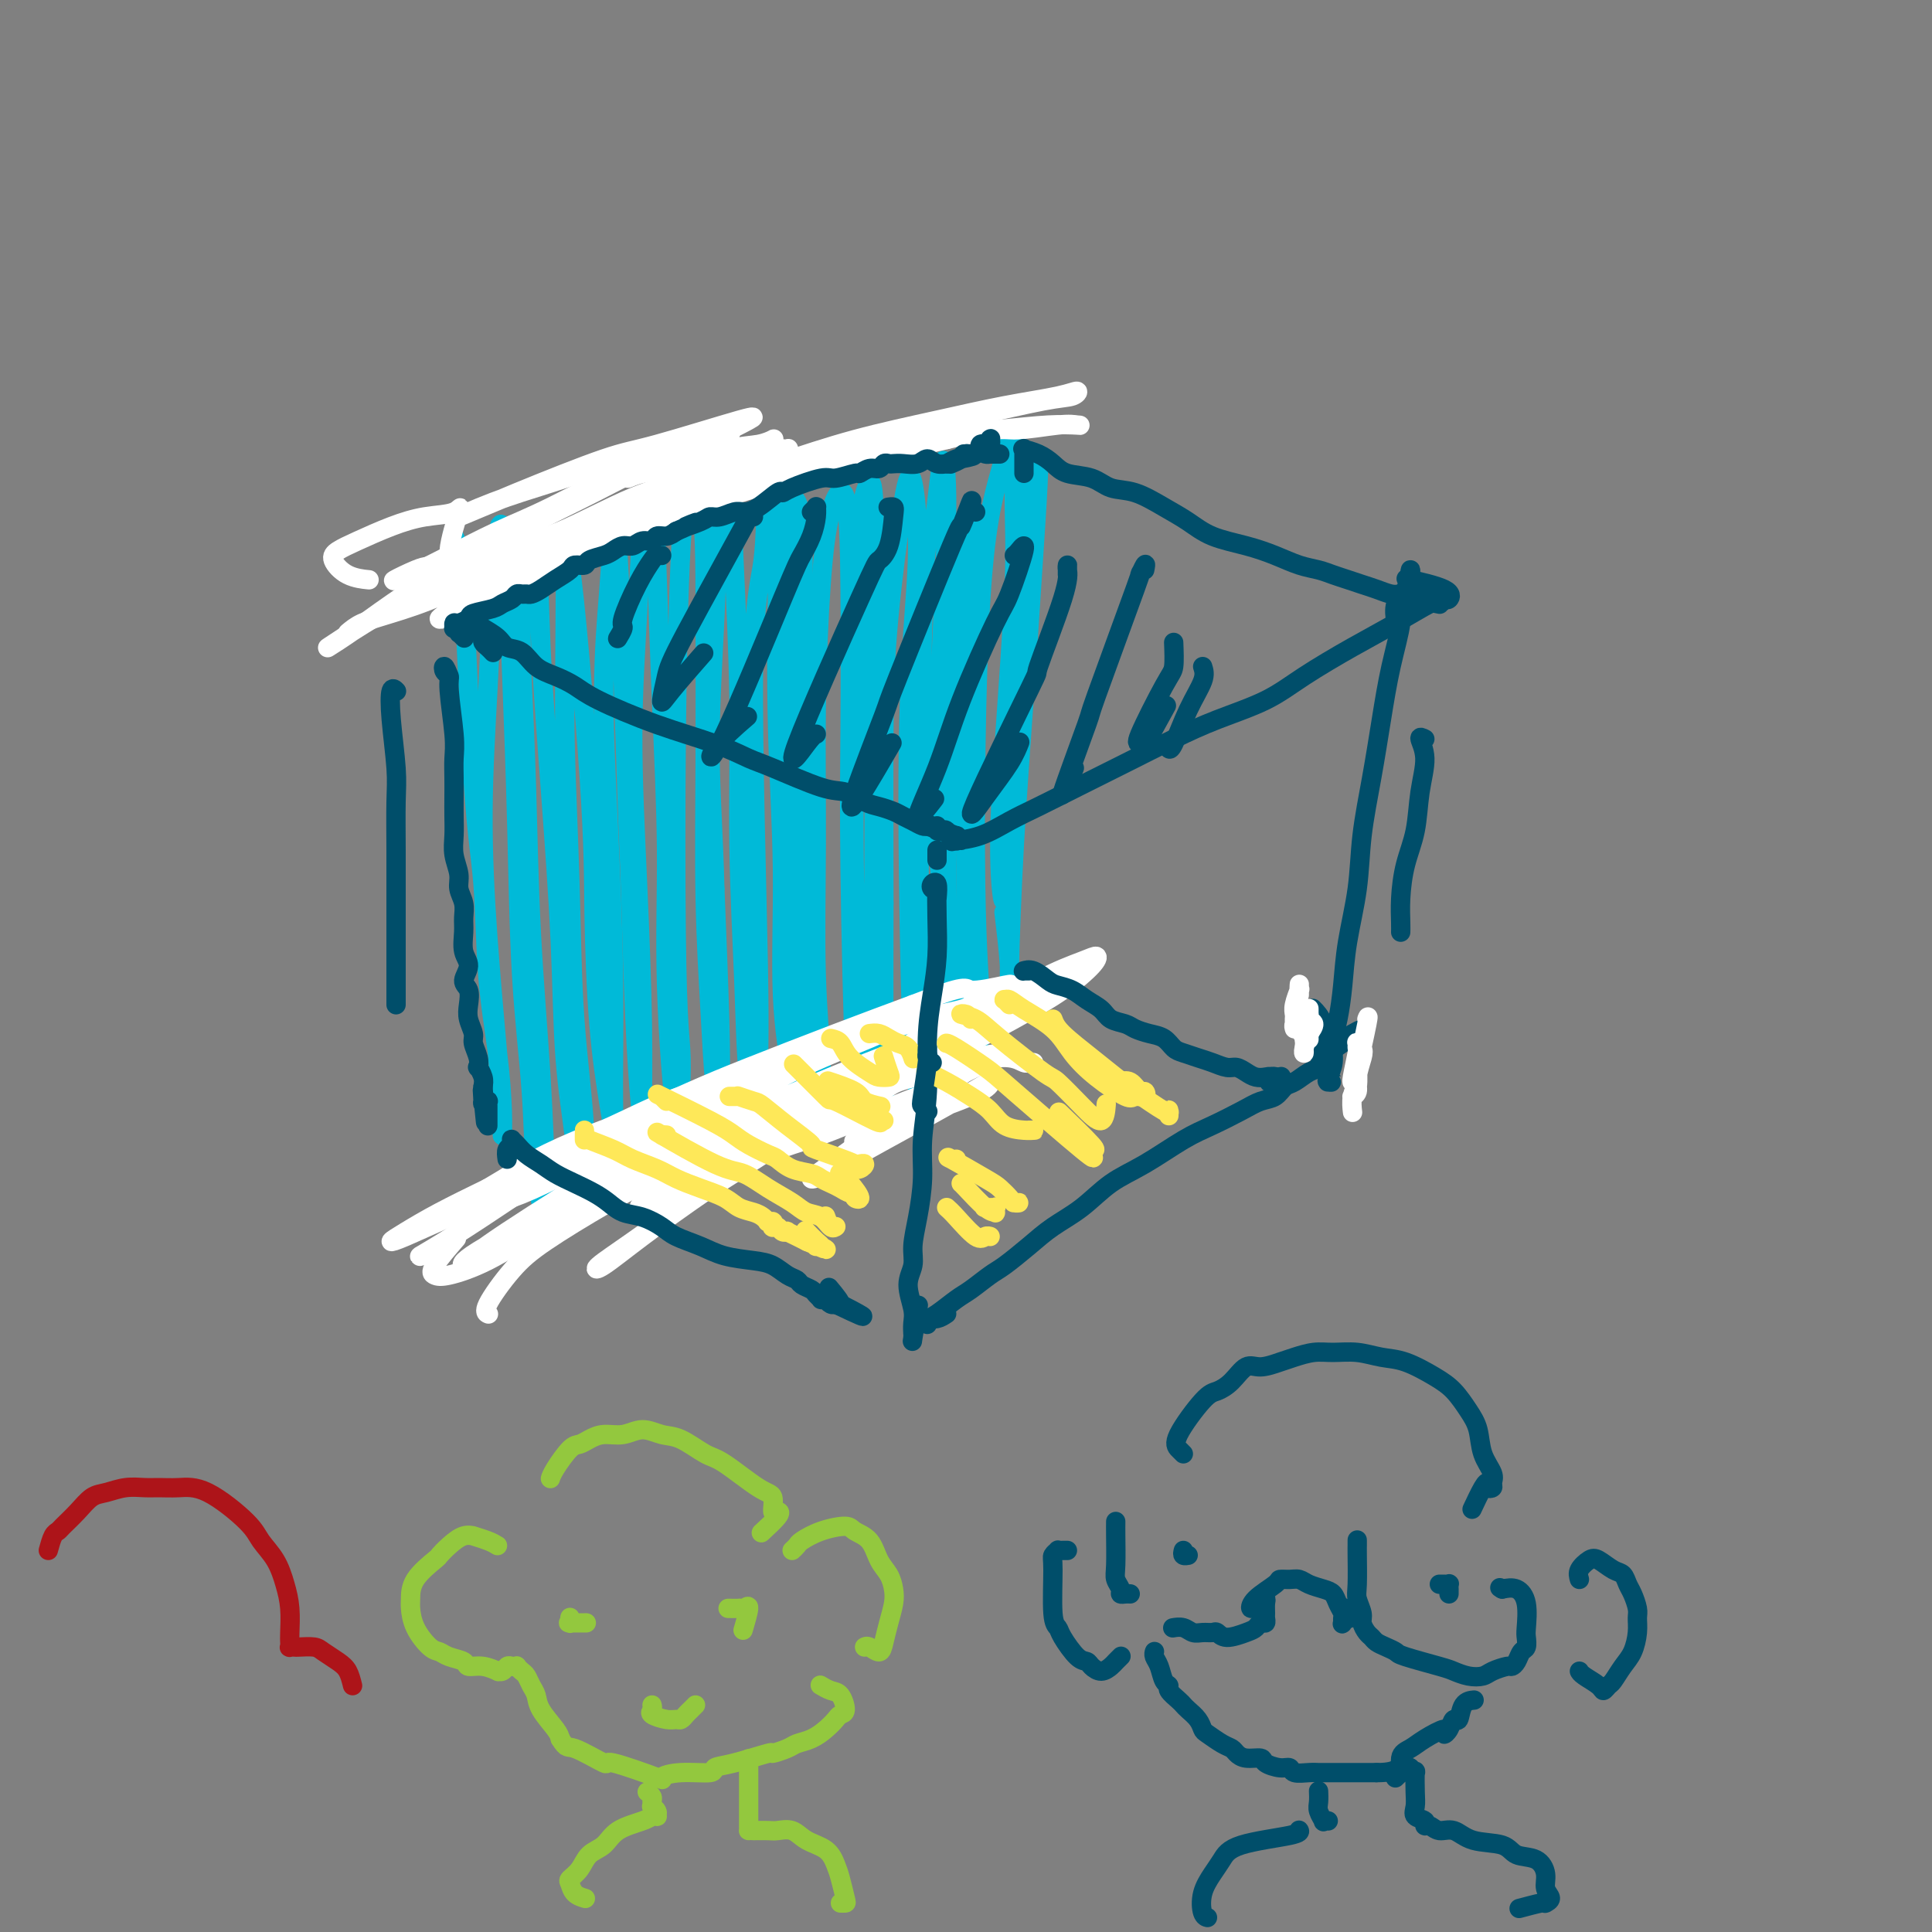 <svg viewBox='0 0 400 400' version='1.1' xmlns='http://www.w3.org/2000/svg' xmlns:xlink='http://www.w3.org/1999/xlink'><rect x="0" y="0" width="400" height="400" fill="#808080" stroke="none"/><g fill='none' stroke='rgb(0,186,216)' stroke-width='4' stroke-linecap='round' stroke-linejoin='round'><path d='M97,122c-1.242,-4.048 -2.485,-8.097 -3,-10c-0.515,-1.903 -0.303,-1.661 0,-1c0.303,0.661 0.696,1.741 1,2c0.304,0.259 0.519,-0.302 1,9c0.481,9.302 1.229,28.469 2,40c0.771,11.531 1.565,15.427 2,21c0.435,5.573 0.509,12.822 1,19c0.491,6.178 1.397,11.285 2,16c0.603,4.715 0.901,9.037 1,12c0.099,2.963 -0.003,4.567 0,5c0.003,0.433 0.109,-0.306 0,-3c-0.109,-2.694 -0.433,-7.341 -1,-14c-0.567,-6.659 -1.379,-15.328 -2,-24c-0.621,-8.672 -1.053,-17.348 -1,-26c0.053,-8.652 0.592,-17.282 1,-25c0.408,-7.718 0.687,-14.524 1,-20c0.313,-5.476 0.662,-9.623 1,-12c0.338,-2.377 0.667,-2.983 1,-2c0.333,0.983 0.671,3.557 1,9c0.329,5.443 0.650,13.757 1,23c0.350,9.243 0.728,19.416 1,30c0.272,10.584 0.438,21.578 1,31c0.562,9.422 1.522,17.271 2,24c0.478,6.729 0.475,12.336 1,17c0.525,4.664 1.577,8.384 2,9c0.423,0.616 0.215,-1.871 0,-7c-0.215,-5.129 -0.439,-12.901 -1,-22c-0.561,-9.099 -1.459,-19.527 -2,-30c-0.541,-10.473 -0.726,-20.992 -1,-30c-0.274,-9.008 -0.637,-16.504 -1,-24'/><path d='M108,139c-0.517,-20.906 0.690,-16.672 1,-18c0.310,-1.328 -0.278,-8.219 0,-11c0.278,-2.781 1.421,-1.452 2,3c0.579,4.452 0.593,12.029 1,21c0.407,8.971 1.208,19.337 2,30c0.792,10.663 1.577,21.621 2,31c0.423,9.379 0.485,17.177 1,24c0.515,6.823 1.484,12.670 2,17c0.516,4.330 0.579,7.143 1,7c0.421,-0.143 1.199,-3.241 1,-9c-0.199,-5.759 -1.374,-14.179 -2,-23c-0.626,-8.821 -0.704,-18.041 -1,-28c-0.296,-9.959 -0.812,-20.656 -1,-29c-0.188,-8.344 -0.048,-14.336 0,-23c0.048,-8.664 0.005,-19.999 1,-14c0.995,5.999 3.027,29.332 4,44c0.973,14.668 0.888,20.670 1,28c0.112,7.330 0.423,15.988 1,23c0.577,7.012 1.420,12.377 2,16c0.580,3.623 0.897,5.503 1,5c0.103,-0.503 -0.008,-3.391 0,-9c0.008,-5.609 0.135,-13.940 0,-23c-0.135,-9.060 -0.531,-18.850 -1,-29c-0.469,-10.150 -1.013,-20.660 -1,-29c0.013,-8.340 0.581,-14.508 1,-20c0.419,-5.492 0.690,-10.307 1,-12c0.310,-1.693 0.660,-0.263 1,5c0.340,5.263 0.668,14.361 1,24c0.332,9.639 0.666,19.820 1,30'/><path d='M130,170c0.646,14.555 0.762,21.442 1,29c0.238,7.558 0.597,15.789 1,22c0.403,6.211 0.849,10.404 1,12c0.151,1.596 0.005,0.595 0,-3c-0.005,-3.595 0.130,-9.785 0,-18c-0.130,-8.215 -0.526,-18.456 -1,-29c-0.474,-10.544 -1.028,-21.393 -1,-31c0.028,-9.607 0.637,-17.973 1,-25c0.363,-7.027 0.480,-12.717 1,-17c0.520,-4.283 1.444,-7.160 2,-6c0.556,1.160 0.744,6.357 1,14c0.256,7.643 0.581,17.730 1,28c0.419,10.270 0.932,20.721 1,30c0.068,9.279 -0.307,17.384 0,28c0.307,10.616 1.298,23.741 2,26c0.702,2.259 1.116,-6.349 1,-11c-0.116,-4.651 -0.763,-5.344 -1,-26c-0.237,-20.656 -0.064,-61.275 1,-80c1.064,-18.725 3.020,-15.556 4,-10c0.980,5.556 0.983,13.499 1,23c0.017,9.501 0.047,20.561 0,31c-0.047,10.439 -0.169,20.258 0,29c0.169,8.742 0.631,16.409 1,23c0.369,6.591 0.645,12.107 1,15c0.355,2.893 0.788,3.164 1,1c0.212,-2.164 0.203,-6.761 0,-14c-0.203,-7.239 -0.602,-17.119 -1,-27'/><path d='M148,184c-0.279,-11.376 -0.976,-19.816 -1,-29c-0.024,-9.184 0.624,-19.112 1,-27c0.376,-7.888 0.478,-13.735 1,-18c0.522,-4.265 1.464,-6.948 2,-6c0.536,0.948 0.667,5.526 1,13c0.333,7.474 0.867,17.843 1,28c0.133,10.157 -0.137,20.103 0,30c0.137,9.897 0.679,19.747 1,28c0.321,8.253 0.420,14.909 1,20c0.580,5.091 1.641,8.616 2,8c0.359,-0.616 0.017,-5.372 0,-9c-0.017,-3.628 0.290,-6.127 0,-22c-0.290,-15.873 -1.177,-45.121 -1,-61c0.177,-15.879 1.419,-18.390 2,-23c0.581,-4.610 0.500,-11.318 1,-15c0.500,-3.682 1.582,-4.338 2,-1c0.418,3.338 0.171,10.670 0,20c-0.171,9.330 -0.267,20.657 0,31c0.267,10.343 0.895,19.701 1,29c0.105,9.299 -0.315,18.540 0,26c0.315,7.460 1.363,13.138 2,17c0.637,3.862 0.863,5.908 1,5c0.137,-0.908 0.185,-4.768 0,-11c-0.185,-6.232 -0.601,-14.835 -1,-24c-0.399,-9.165 -0.779,-18.893 -1,-29c-0.221,-10.107 -0.283,-20.592 0,-29c0.283,-8.408 0.911,-14.738 1,-20c0.089,-5.262 -0.361,-9.455 0,-11c0.361,-1.545 1.532,-0.441 2,5c0.468,5.441 0.234,15.221 0,25'/><path d='M166,134c0.262,10.256 -0.083,20.897 0,31c0.083,10.103 0.593,19.669 1,28c0.407,8.331 0.712,15.427 1,21c0.288,5.573 0.560,9.624 1,11c0.440,1.376 1.049,0.076 1,-4c-0.049,-4.076 -0.754,-10.927 -1,-19c-0.246,-8.073 -0.031,-17.367 0,-27c0.031,-9.633 -0.121,-19.606 0,-29c0.121,-9.394 0.516,-18.211 1,-25c0.484,-6.789 1.057,-11.551 2,-15c0.943,-3.449 2.255,-5.587 3,-3c0.745,2.587 0.921,9.898 1,19c0.079,9.102 0.061,19.995 0,29c-0.061,9.005 -0.163,16.120 0,29c0.163,12.880 0.593,31.523 1,40c0.407,8.477 0.793,6.787 1,4c0.207,-2.787 0.236,-6.670 0,-13c-0.236,-6.330 -0.736,-15.105 -1,-25c-0.264,-9.895 -0.291,-20.910 0,-31c0.291,-10.090 0.901,-19.255 1,-27c0.099,-7.745 -0.313,-14.070 0,-19c0.313,-4.930 1.351,-8.465 2,-9c0.649,-0.535 0.909,1.931 1,8c0.091,6.069 0.014,15.742 0,25c-0.014,9.258 0.035,18.100 0,31c-0.035,12.900 -0.153,29.857 0,40c0.153,10.143 0.577,13.471 1,17c0.423,3.529 0.845,7.258 1,7c0.155,-0.258 0.044,-4.502 0,-12c-0.044,-7.498 -0.022,-18.249 0,-29'/><path d='M183,187c-0.019,-13.462 -0.067,-26.618 0,-36c0.067,-9.382 0.250,-14.990 1,-23c0.750,-8.010 2.067,-18.422 3,-24c0.933,-5.578 1.482,-6.323 2,-4c0.518,2.323 1.004,7.714 1,13c-0.004,5.286 -0.499,10.466 -1,18c-0.501,7.534 -1.008,17.422 -1,35c0.008,17.578 0.530,42.845 1,52c0.470,9.155 0.889,2.196 1,5c0.111,2.804 -0.085,15.369 0,-3c0.085,-18.369 0.451,-67.672 1,-90c0.549,-22.328 1.281,-17.681 2,-20c0.719,-2.319 1.426,-11.605 2,-14c0.574,-2.395 1.015,2.101 1,9c-0.015,6.899 -0.485,16.202 -1,28c-0.515,11.798 -1.075,26.092 -1,35c0.075,8.908 0.786,12.431 1,18c0.214,5.569 -0.069,13.182 0,18c0.069,4.818 0.490,6.839 1,6c0.510,-0.839 1.110,-4.538 1,-9c-0.110,-4.462 -0.930,-9.689 -1,-18c-0.070,-8.311 0.609,-19.708 1,-30c0.391,-10.292 0.493,-19.478 1,-27c0.507,-7.522 1.418,-13.380 2,-16c0.582,-2.620 0.837,-2.001 1,-1c0.163,1.001 0.236,2.385 0,8c-0.236,5.615 -0.782,15.461 -1,26c-0.218,10.539 -0.109,21.769 0,33'/><path d='M200,176c-0.050,15.769 -0.175,22.191 0,27c0.175,4.809 0.650,8.007 1,11c0.350,2.993 0.575,5.783 1,5c0.425,-0.783 1.050,-5.139 1,-10c-0.050,-4.861 -0.774,-10.227 -1,-26c-0.226,-15.773 0.046,-41.952 1,-58c0.954,-16.048 2.589,-21.967 4,-27c1.411,-5.033 2.598,-9.182 3,-8c0.402,1.182 0.020,7.696 0,13c-0.020,5.304 0.322,9.400 0,18c-0.322,8.600 -1.309,21.705 -2,32c-0.691,10.295 -1.087,17.779 -1,24c0.087,6.221 0.657,11.179 1,9c0.343,-2.179 0.461,-11.495 1,-21c0.539,-9.505 1.501,-19.200 2,-29c0.499,-9.800 0.534,-19.704 1,-27c0.466,-7.296 1.362,-11.984 2,-14c0.638,-2.016 1.018,-1.361 1,2c-0.018,3.361 -0.435,9.428 -1,18c-0.565,8.572 -1.280,19.651 -2,30c-0.720,10.349 -1.447,19.969 -2,30c-0.553,10.031 -0.932,20.472 -1,25c-0.068,4.528 0.174,3.142 0,0c-0.174,-3.142 -0.764,-8.041 -1,-10c-0.236,-1.959 -0.118,-0.980 0,0'/></g>
<g fill='none' stroke='rgb(255,255,255)' stroke-width='4' stroke-linecap='round' stroke-linejoin='round'><path d='M101,272c0.116,0.050 0.232,0.099 0,0c-0.232,-0.099 -0.811,-0.347 0,-2c0.811,-1.653 3.011,-4.712 5,-7c1.989,-2.288 3.765,-3.804 7,-6c3.235,-2.196 7.929,-5.072 13,-8c5.071,-2.928 10.520,-5.908 15,-8c4.480,-2.092 7.990,-3.296 12,-5c4.010,-1.704 8.521,-3.907 13,-6c4.479,-2.093 8.927,-4.076 14,-6c5.073,-1.924 10.772,-3.788 16,-6c5.228,-2.212 9.984,-4.773 14,-7c4.016,-2.227 7.291,-4.119 10,-6c2.709,-1.881 4.850,-3.751 6,-5c1.150,-1.249 1.307,-1.877 1,-2c-0.307,-0.123 -1.077,0.259 -3,1c-1.923,0.741 -4.998,1.843 -9,4c-4.002,2.157 -8.931,5.370 -15,9c-6.069,3.630 -13.277,7.676 -20,12c-6.723,4.324 -12.962,8.924 -19,13c-6.038,4.076 -11.875,7.627 -17,11c-5.125,3.373 -9.538,6.567 -13,9c-3.462,2.433 -5.974,4.103 -7,5c-1.026,0.897 -0.568,1.019 1,0c1.568,-1.019 4.245,-3.180 8,-6c3.755,-2.820 8.589,-6.298 14,-10c5.411,-3.702 11.401,-7.629 17,-11c5.599,-3.371 10.807,-6.185 16,-9c5.193,-2.815 10.371,-5.631 15,-8c4.629,-2.369 8.708,-4.292 12,-6c3.292,-1.708 5.798,-3.202 7,-4c1.202,-0.798 1.101,-0.899 1,-1'/><path d='M215,207c13.263,-8.272 0.919,-1.451 -6,2c-6.919,3.451 -8.413,3.533 -13,5c-4.587,1.467 -12.267,4.319 -19,7c-6.733,2.681 -12.519,5.192 -19,8c-6.481,2.808 -13.658,5.914 -20,9c-6.342,3.086 -11.848,6.152 -19,10c-7.152,3.848 -15.951,8.477 -20,11c-4.049,2.523 -3.347,2.939 -3,3c0.347,0.061 0.341,-0.233 1,-1c0.659,-0.767 1.984,-2.008 8,-6c6.016,-3.992 16.723,-10.737 24,-15c7.277,-4.263 11.125,-6.046 17,-9c5.875,-2.954 13.776,-7.080 20,-10c6.224,-2.920 10.772,-4.635 14,-6c3.228,-1.365 5.135,-2.379 7,-3c1.865,-0.621 3.687,-0.849 1,0c-2.687,0.849 -9.883,2.777 -17,5c-7.117,2.223 -14.155,4.743 -22,8c-7.845,3.257 -16.496,7.252 -22,10c-5.504,2.748 -7.862,4.250 -12,7c-4.138,2.750 -10.058,6.748 -15,10c-4.942,3.252 -8.907,5.759 -11,7c-2.093,1.241 -2.313,1.217 -2,1c0.313,-0.217 1.161,-0.628 5,-3c3.839,-2.372 10.670,-6.706 17,-11c6.330,-4.294 12.160,-8.548 18,-12c5.840,-3.452 11.689,-6.100 16,-8c4.311,-1.900 7.084,-3.050 12,-5c4.916,-1.950 11.976,-4.700 18,-7c6.024,-2.300 11.012,-4.150 16,-6'/><path d='M189,208c11.903,-4.642 10.660,-3.248 12,-3c1.340,0.248 5.261,-0.649 7,-1c1.739,-0.351 1.294,-0.154 1,0c-0.294,0.154 -0.437,0.266 -3,2c-2.563,1.734 -7.546,5.091 -12,8c-4.454,2.909 -8.379,5.371 -12,7c-3.621,1.629 -6.939,2.425 -12,5c-5.061,2.575 -11.865,6.931 -17,10c-5.135,3.069 -8.601,4.853 -12,7c-3.399,2.147 -6.730,4.658 -8,6c-1.270,1.342 -0.479,1.517 -1,2c-0.521,0.483 -2.352,1.276 4,-2c6.352,-3.276 20.889,-10.621 30,-15c9.111,-4.379 12.795,-5.792 15,-7c2.205,-1.208 2.931,-2.212 5,-3c2.069,-0.788 5.482,-1.361 8,-2c2.518,-0.639 4.141,-1.343 4,-1c-0.141,0.343 -2.047,1.732 -3,3c-0.953,1.268 -0.953,2.416 -3,4c-2.047,1.584 -6.141,3.604 -10,6c-3.859,2.396 -7.484,5.167 -10,7c-2.516,1.833 -3.922,2.729 -4,3c-0.078,0.271 1.173,-0.081 3,-1c1.827,-0.919 4.231,-2.405 7,-4c2.769,-1.595 5.905,-3.299 9,-5c3.095,-1.701 6.150,-3.401 9,-5c2.850,-1.599 5.496,-3.099 7,-4c1.504,-0.901 1.866,-1.204 2,-1c0.134,0.204 0.038,0.915 -2,2c-2.038,1.085 -6.019,2.542 -10,4'/><path d='M193,230c-3.247,1.566 -6.366,2.982 -9,4c-2.634,1.018 -4.785,1.638 -6,2c-1.215,0.362 -1.494,0.466 -1,0c0.494,-0.466 1.760,-1.502 4,-3c2.240,-1.498 5.452,-3.459 8,-5c2.548,-1.541 4.431,-2.660 7,-4c2.569,-1.340 5.825,-2.899 8,-4c2.175,-1.101 3.271,-1.744 4,-2c0.729,-0.256 1.091,-0.124 0,0c-1.091,0.124 -3.635,0.239 -6,1c-2.365,0.761 -4.552,2.168 -7,3c-2.448,0.832 -5.156,1.089 -6,1c-0.844,-0.089 0.178,-0.525 1,-1c0.822,-0.475 1.446,-0.989 3,-2c1.554,-1.011 4.038,-2.520 6,-4c1.962,-1.480 3.402,-2.930 5,-4c1.598,-1.070 3.354,-1.760 4,-2c0.646,-0.240 0.181,-0.032 -1,0c-1.181,0.032 -3.079,-0.113 -6,1c-2.921,1.113 -6.864,3.485 -10,5c-3.136,1.515 -5.466,2.173 -14,6c-8.534,3.827 -23.273,10.823 -32,15c-8.727,4.177 -11.441,5.537 -16,8c-4.559,2.463 -10.963,6.031 -16,9c-5.037,2.969 -8.708,5.341 -12,7c-3.292,1.659 -6.205,2.605 -8,3c-1.795,0.395 -2.471,0.240 -3,0c-0.529,-0.240 -0.912,-0.565 0,-2c0.912,-1.435 3.118,-3.982 4,-5c0.882,-1.018 0.441,-0.509 0,0'/><path d='M72,131c0.823,-0.692 1.647,-1.384 3,-2c1.353,-0.616 3.237,-1.157 6,-2c2.763,-0.843 6.406,-1.988 11,-4c4.594,-2.012 10.140,-4.890 15,-7c4.860,-2.110 9.036,-3.453 13,-5c3.964,-1.547 7.716,-3.299 12,-5c4.284,-1.701 9.099,-3.351 14,-5c4.901,-1.649 9.889,-3.296 15,-5c5.111,-1.704 10.344,-3.467 16,-5c5.656,-1.533 11.735,-2.838 17,-4c5.265,-1.162 9.715,-2.181 14,-3c4.285,-0.819 8.406,-1.440 11,-2c2.594,-0.560 3.663,-1.061 4,-1c0.337,0.061 -0.056,0.683 -1,1c-0.944,0.317 -2.438,0.329 -6,1c-3.562,0.671 -9.192,2.002 -14,3c-4.808,0.998 -8.794,1.662 -20,5c-11.206,3.338 -29.633,9.349 -44,15c-14.367,5.651 -24.673,10.941 -31,14c-6.327,3.059 -8.676,3.886 -11,5c-2.324,1.114 -4.622,2.515 -5,3c-0.378,0.485 1.166,0.052 4,-1c2.834,-1.052 6.960,-2.725 12,-5c5.040,-2.275 10.994,-5.154 17,-8c6.006,-2.846 12.063,-5.660 18,-8c5.937,-2.340 11.752,-4.207 18,-6c6.248,-1.793 12.928,-3.512 19,-5c6.072,-1.488 11.536,-2.744 17,-4'/><path d='M196,91c11.039,-2.713 11.636,-1.996 14,-2c2.364,-0.004 6.494,-0.731 9,-1c2.506,-0.269 3.388,-0.082 4,0c0.612,0.082 0.954,0.058 0,0c-0.954,-0.058 -3.203,-0.150 -6,0c-2.797,0.150 -6.141,0.542 -11,1c-4.859,0.458 -11.234,0.983 -18,2c-6.766,1.017 -13.925,2.525 -21,4c-7.075,1.475 -14.068,2.916 -21,5c-6.932,2.084 -13.803,4.809 -20,7c-6.197,2.191 -11.721,3.847 -17,6c-5.279,2.153 -10.314,4.802 -15,7c-4.686,2.198 -9.025,3.945 -13,6c-3.975,2.055 -7.587,4.418 -10,6c-2.413,1.582 -3.625,2.383 -3,2c0.625,-0.383 3.089,-1.948 6,-4c2.911,-2.052 6.269,-4.589 10,-7c3.731,-2.411 7.834,-4.694 12,-7c4.166,-2.306 8.394,-4.635 13,-7c4.606,-2.365 9.591,-4.766 14,-7c4.409,-2.234 8.241,-4.302 12,-6c3.759,-1.698 7.446,-3.025 10,-4c2.554,-0.975 3.975,-1.598 5,-2c1.025,-0.402 1.655,-0.584 1,0c-0.655,0.584 -2.593,1.934 -6,3c-3.407,1.066 -8.283,1.846 -14,4c-5.717,2.154 -12.275,5.680 -17,8c-4.725,2.320 -7.618,3.432 -11,5c-3.382,1.568 -7.252,3.591 -10,5c-2.748,1.409 -4.374,2.205 -6,3'/><path d='M87,118c-10.082,4.332 -3.786,1.160 -1,0c2.786,-1.160 2.060,-0.310 4,-1c1.940,-0.690 6.544,-2.920 11,-5c4.456,-2.080 8.765,-4.009 13,-6c4.235,-1.991 8.396,-4.042 12,-6c3.604,-1.958 6.650,-3.823 9,-5c2.350,-1.177 4.002,-1.667 4,-2c-0.002,-0.333 -1.659,-0.509 -4,0c-2.341,0.509 -5.365,1.704 -9,3c-3.635,1.296 -7.880,2.694 -12,4c-4.120,1.306 -8.113,2.519 -12,4c-3.887,1.481 -7.667,3.230 -7,3c0.667,-0.230 5.783,-2.438 12,-5c6.217,-2.562 13.537,-5.478 18,-7c4.463,-1.522 6.069,-1.649 11,-3c4.931,-1.351 13.188,-3.925 17,-5c3.812,-1.075 3.178,-0.652 2,0c-1.178,0.652 -2.900,1.531 -6,3c-3.100,1.469 -7.579,3.527 -11,5c-3.421,1.473 -5.785,2.360 -7,3c-1.215,0.640 -1.280,1.034 -1,1c0.280,-0.034 0.906,-0.496 3,-1c2.094,-0.504 5.658,-1.050 9,-2c3.342,-0.950 6.463,-2.306 9,-3c2.537,-0.694 4.489,-0.727 6,-1c1.511,-0.273 2.580,-0.784 3,-1c0.420,-0.216 0.190,-0.135 0,0c-0.190,0.135 -0.340,0.324 -2,1c-1.660,0.676 -4.830,1.838 -8,3'/><path d='M150,95c-3.016,1.522 -5.555,3.328 -8,5c-2.445,1.672 -4.796,3.210 -6,4c-1.204,0.790 -1.262,0.833 -1,1c0.262,0.167 0.844,0.458 3,0c2.156,-0.458 5.886,-1.663 9,-3c3.114,-1.337 5.613,-2.804 8,-4c2.387,-1.196 4.663,-2.120 6,-3c1.337,-0.880 1.734,-1.715 2,-2c0.266,-0.285 0.400,-0.019 0,0c-0.400,0.019 -1.335,-0.210 -3,0c-1.665,0.210 -4.060,0.857 -7,2c-2.940,1.143 -6.425,2.782 -10,4c-3.575,1.218 -7.240,2.015 -12,4c-4.760,1.985 -10.616,5.159 -15,7c-4.384,1.841 -7.297,2.348 -10,3c-2.703,0.652 -5.196,1.450 -7,2c-1.804,0.550 -2.917,0.854 -4,1c-1.083,0.146 -2.135,0.135 -2,-2c0.135,-2.135 1.457,-6.394 2,-8c0.543,-1.606 0.308,-0.557 -1,0c-1.308,0.557 -3.687,0.623 -6,1c-2.313,0.377 -4.560,1.064 -7,2c-2.440,0.936 -5.074,2.121 -7,3c-1.926,0.879 -3.146,1.451 -4,2c-0.854,0.549 -1.342,1.075 -1,2c0.342,0.925 1.515,2.249 3,3c1.485,0.751 3.281,0.929 4,1c0.719,0.071 0.359,0.036 0,0'/><path d='M214,220c-0.439,0.008 -0.878,0.017 -1,0c-0.122,-0.017 0.073,-0.058 0,0c-0.073,0.058 -0.413,0.216 -1,0c-0.587,-0.216 -1.422,-0.807 -3,-1c-1.578,-0.193 -3.897,0.010 -6,1c-2.103,0.990 -3.988,2.765 -6,4c-2.012,1.235 -4.152,1.928 -7,3c-2.848,1.072 -6.404,2.522 -10,4c-3.596,1.478 -7.232,2.984 -10,4c-2.768,1.016 -4.667,1.541 -6,2c-1.333,0.459 -2.099,0.850 -2,0c0.099,-0.850 1.064,-2.942 3,-5c1.936,-2.058 4.845,-4.083 8,-6c3.155,-1.917 6.558,-3.727 10,-6c3.442,-2.273 6.924,-5.010 10,-7c3.076,-1.990 5.746,-3.233 7,-4c1.254,-0.767 1.090,-1.057 1,-1c-0.090,0.057 -0.107,0.463 -2,1c-1.893,0.537 -5.662,1.206 -9,2c-3.338,0.794 -6.246,1.714 -10,3c-3.754,1.286 -8.353,2.936 -14,5c-5.647,2.064 -12.341,4.540 -18,7c-5.659,2.460 -10.282,4.904 -15,7c-4.718,2.096 -9.533,3.845 -14,6c-4.467,2.155 -8.588,4.716 -13,7c-4.412,2.284 -9.115,4.289 -13,6c-3.885,1.711 -6.953,3.127 -9,4c-2.047,0.873 -3.075,1.203 -3,1c0.075,-0.203 1.251,-0.939 3,-2c1.749,-1.061 4.071,-2.446 7,-4c2.929,-1.554 6.464,-3.277 10,-5'/><path d='M101,246c4.832,-2.808 6.910,-4.327 10,-6c3.090,-1.673 7.190,-3.498 11,-5c3.810,-1.502 7.329,-2.679 11,-4c3.671,-1.321 7.492,-2.785 11,-4c3.508,-1.215 6.702,-2.181 9,-3c2.298,-0.819 3.700,-1.492 5,-2c1.300,-0.508 2.498,-0.850 3,-1c0.502,-0.150 0.308,-0.107 0,0c-0.308,0.107 -0.729,0.277 -3,1c-2.271,0.723 -6.392,1.998 -10,3c-3.608,1.002 -6.702,1.730 -10,3c-3.298,1.270 -6.801,3.083 -11,5c-4.199,1.917 -9.093,3.939 -13,6c-3.907,2.061 -6.827,4.163 -9,6c-2.173,1.837 -3.598,3.409 -4,4c-0.402,0.591 0.220,0.199 1,0c0.780,-0.199 1.719,-0.207 4,-1c2.281,-0.793 5.905,-2.371 9,-4c3.095,-1.629 5.661,-3.310 11,-6c5.339,-2.690 13.451,-6.388 17,-8c3.549,-1.612 2.535,-1.139 2,-1c-0.535,0.139 -0.591,-0.058 -2,1c-1.409,1.058 -4.169,3.371 -7,5c-2.831,1.629 -5.731,2.573 -8,4c-2.269,1.427 -3.908,3.337 -6,5c-2.092,1.663 -4.638,3.078 -6,4c-1.362,0.922 -1.540,1.350 -1,1c0.540,-0.350 1.799,-1.479 4,-3c2.201,-1.521 5.343,-3.435 8,-5c2.657,-1.565 4.828,-2.783 7,-4'/><path d='M134,237c4.723,-2.574 7.529,-3.510 8,-4c0.471,-0.490 -1.394,-0.535 -3,0c-1.606,0.535 -2.953,1.649 -5,3c-2.047,1.351 -4.794,2.940 -7,4c-2.206,1.060 -3.870,1.592 -5,2c-1.130,0.408 -1.724,0.693 -2,1c-0.276,0.307 -0.233,0.638 1,0c1.233,-0.638 3.656,-2.244 6,-4c2.344,-1.756 4.608,-3.664 7,-5c2.392,-1.336 4.910,-2.102 7,-3c2.090,-0.898 3.751,-1.928 5,-2c1.249,-0.072 2.087,0.816 2,2c-0.087,1.184 -1.100,2.665 -2,4c-0.900,1.335 -1.686,2.524 -2,3c-0.314,0.476 -0.157,0.238 0,0'/></g>
<g fill='none' stroke='rgb(0,78,106)' stroke-width='4' stroke-linecap='round' stroke-linejoin='round'><path d='M105,240c-0.112,-0.761 -0.224,-1.522 0,-2c0.224,-0.478 0.783,-0.672 1,-1c0.217,-0.328 0.092,-0.790 0,-1c-0.092,-0.210 -0.150,-0.170 0,0c0.150,0.170 0.507,0.468 1,1c0.493,0.532 1.122,1.297 2,2c0.878,0.703 2.006,1.343 3,2c0.994,0.657 1.854,1.332 3,2c1.146,0.668 2.578,1.330 4,2c1.422,0.670 2.835,1.348 4,2c1.165,0.652 2.081,1.277 3,2c0.919,0.723 1.841,1.544 3,2c1.159,0.456 2.555,0.545 4,1c1.445,0.455 2.939,1.274 4,2c1.061,0.726 1.691,1.359 3,2c1.309,0.641 3.299,1.289 5,2c1.701,0.711 3.114,1.486 5,2c1.886,0.514 4.244,0.768 6,1c1.756,0.232 2.908,0.444 4,1c1.092,0.556 2.124,1.458 3,2c0.876,0.542 1.598,0.723 2,1c0.402,0.277 0.485,0.648 1,1c0.515,0.352 1.463,0.683 2,1c0.537,0.317 0.665,0.620 1,1c0.335,0.380 0.877,0.838 1,1c0.123,0.162 -0.174,0.029 0,0c0.174,-0.029 0.817,0.045 1,0c0.183,-0.045 -0.095,-0.208 0,0c0.095,0.208 0.564,0.787 1,1c0.436,0.213 0.839,0.061 1,0c0.161,-0.061 0.081,-0.030 0,0'/><path d='M173,270c10.560,5.057 3.459,1.201 1,0c-2.459,-1.201 -0.278,0.254 0,0c0.278,-0.254 -1.349,-2.215 -2,-3c-0.651,-0.785 -0.325,-0.392 0,0'/><path d='M102,135c0.083,0.089 0.166,0.179 0,0c-0.166,-0.179 -0.580,-0.626 -1,-1c-0.420,-0.374 -0.847,-0.676 -1,-1c-0.153,-0.324 -0.031,-0.670 0,-1c0.031,-0.330 -0.029,-0.645 0,-1c0.029,-0.355 0.146,-0.749 0,-1c-0.146,-0.251 -0.557,-0.359 0,0c0.557,0.359 2.080,1.184 3,2c0.920,0.816 1.236,1.622 2,2c0.764,0.378 1.976,0.329 3,1c1.024,0.671 1.861,2.062 3,3c1.139,0.938 2.582,1.423 4,2c1.418,0.577 2.813,1.247 4,2c1.187,0.753 2.166,1.589 5,3c2.834,1.411 7.521,3.398 12,5c4.479,1.602 8.749,2.820 12,4c3.251,1.180 5.483,2.323 7,3c1.517,0.677 2.320,0.888 5,2c2.680,1.112 7.235,3.124 10,4c2.765,0.876 3.738,0.616 5,1c1.262,0.384 2.813,1.412 4,2c1.187,0.588 2.009,0.736 3,1c0.991,0.264 2.149,0.645 3,1c0.851,0.355 1.393,0.683 2,1c0.607,0.317 1.279,0.624 2,1c0.721,0.376 1.492,0.822 2,1c0.508,0.178 0.754,0.089 1,0'/><path d='M192,171c10.764,4.018 3.673,1.062 1,0c-2.673,-1.062 -0.927,-0.232 0,0c0.927,0.232 1.036,-0.136 1,0c-0.036,0.136 -0.216,0.776 0,1c0.216,0.224 0.829,0.032 1,0c0.171,-0.032 -0.098,0.094 0,0c0.098,-0.094 0.565,-0.410 1,0c0.435,0.410 0.839,1.546 1,2c0.161,0.454 0.081,0.227 0,0'/><path d='M199,174c-0.415,-0.537 -0.829,-1.073 -1,-1c-0.171,0.073 -0.098,0.757 0,1c0.098,0.243 0.221,0.047 0,0c-0.221,-0.047 -0.787,0.057 0,0c0.787,-0.057 2.926,-0.275 5,-1c2.074,-0.725 4.082,-1.957 6,-3c1.918,-1.043 3.747,-1.895 6,-3c2.253,-1.105 4.929,-2.461 8,-4c3.071,-1.539 6.536,-3.260 10,-5c3.464,-1.740 6.927,-3.500 10,-5c3.073,-1.500 5.758,-2.739 9,-4c3.242,-1.261 7.042,-2.544 10,-4c2.958,-1.456 5.072,-3.084 8,-5c2.928,-1.916 6.668,-4.120 10,-6c3.332,-1.880 6.255,-3.438 9,-5c2.745,-1.562 5.312,-3.130 7,-4c1.688,-0.870 2.496,-1.043 3,-1c0.504,0.043 0.702,0.300 1,0c0.298,-0.300 0.696,-1.158 -1,-2c-1.696,-0.842 -5.484,-1.669 -7,-2c-1.516,-0.331 -0.758,-0.165 0,0'/><path d='M212,98c-0.001,-1.042 -0.003,-2.084 0,-3c0.003,-0.916 0.010,-1.707 0,-2c-0.010,-0.293 -0.035,-0.087 0,0c0.035,0.087 0.132,0.055 0,0c-0.132,-0.055 -0.493,-0.132 0,0c0.493,0.132 1.838,0.473 3,1c1.162,0.527 2.139,1.239 3,2c0.861,0.761 1.604,1.572 3,2c1.396,0.428 3.443,0.473 5,1c1.557,0.527 2.623,1.534 4,2c1.377,0.466 3.066,0.390 5,1c1.934,0.610 4.112,1.906 6,3c1.888,1.094 3.484,1.984 5,3c1.516,1.016 2.951,2.156 5,3c2.049,0.844 4.712,1.392 7,2c2.288,0.608 4.202,1.276 6,2c1.798,0.724 3.482,1.503 5,2c1.518,0.497 2.871,0.710 4,1c1.129,0.290 2.036,0.656 3,1c0.964,0.344 1.987,0.667 3,1c1.013,0.333 2.015,0.678 3,1c0.985,0.322 1.951,0.621 3,1c1.049,0.379 2.179,0.836 3,1c0.821,0.164 1.334,0.034 2,0c0.666,-0.034 1.487,0.029 2,0c0.513,-0.029 0.718,-0.151 1,0c0.282,0.151 0.641,0.576 1,1'/><path d='M294,124c7.061,2.066 3.212,0.732 2,0c-1.212,-0.732 0.211,-0.861 1,-1c0.789,-0.139 0.943,-0.287 1,0c0.057,0.287 0.016,1.009 0,1c-0.016,-0.009 -0.008,-0.748 0,-1c0.008,-0.252 0.016,-0.015 0,0c-0.016,0.015 -0.056,-0.192 0,0c0.056,0.192 0.207,0.782 0,1c-0.207,0.218 -0.774,0.062 -1,0c-0.226,-0.062 -0.113,-0.031 0,0'/><path d='M194,186c0.105,-1.240 0.210,-2.480 0,-3c-0.210,-0.520 -0.736,-0.319 -1,0c-0.264,0.319 -0.266,0.757 0,1c0.266,0.243 0.801,0.291 1,0c0.199,-0.291 0.063,-0.922 0,0c-0.063,0.922 -0.054,3.397 0,6c0.054,2.603 0.154,5.334 0,8c-0.154,2.666 -0.562,5.266 -1,8c-0.438,2.734 -0.905,5.601 -1,9c-0.095,3.399 0.181,7.329 0,11c-0.181,3.671 -0.818,7.083 -1,10c-0.182,2.917 0.090,5.338 0,8c-0.090,2.662 -0.542,5.563 -1,8c-0.458,2.437 -0.921,4.410 -1,6c-0.079,1.590 0.228,2.798 0,4c-0.228,1.202 -0.989,2.398 -1,4c-0.011,1.602 0.729,3.608 1,5c0.271,1.392 0.072,2.169 0,3c-0.072,0.831 -0.015,1.717 0,2c0.015,0.283 -0.010,-0.037 0,0c0.010,0.037 0.054,0.433 0,1c-0.054,0.567 -0.207,1.307 0,0c0.207,-1.307 0.773,-4.659 1,-6c0.227,-1.341 0.113,-0.670 0,0'/><path d='M196,272c-0.619,0.415 -1.238,0.830 -2,1c-0.762,0.170 -1.668,0.094 -2,0c-0.332,-0.094 -0.090,-0.207 0,0c0.090,0.207 0.028,0.734 0,1c-0.028,0.266 -0.023,0.272 0,0c0.023,-0.272 0.063,-0.820 0,-1c-0.063,-0.180 -0.228,0.008 0,0c0.228,-0.008 0.849,-0.213 2,-1c1.151,-0.787 2.831,-2.156 4,-3c1.169,-0.844 1.826,-1.163 3,-2c1.174,-0.837 2.865,-2.193 4,-3c1.135,-0.807 1.715,-1.066 3,-2c1.285,-0.934 3.274,-2.544 5,-4c1.726,-1.456 3.188,-2.757 5,-4c1.812,-1.243 3.974,-2.429 6,-4c2.026,-1.571 3.917,-3.527 6,-5c2.083,-1.473 4.357,-2.465 7,-4c2.643,-1.535 5.656,-3.615 8,-5c2.344,-1.385 4.018,-2.077 6,-3c1.982,-0.923 4.273,-2.077 6,-3c1.727,-0.923 2.889,-1.613 4,-2c1.111,-0.387 2.171,-0.470 3,-1c0.829,-0.530 1.426,-1.508 2,-2c0.574,-0.492 1.124,-0.500 2,-1c0.876,-0.500 2.077,-1.493 3,-2c0.923,-0.507 1.568,-0.528 2,-1c0.432,-0.472 0.652,-1.395 1,-2c0.348,-0.605 0.824,-0.894 1,-1c0.176,-0.106 0.050,-0.030 0,0c-0.050,0.030 -0.025,0.015 0,0'/><path d='M275,218c12.911,-8.778 3.689,-3.222 0,-1c-3.689,2.222 -1.844,1.111 0,0'/><path d='M289,129c-0.196,-1.431 -0.393,-2.863 0,-4c0.393,-1.137 1.375,-1.980 2,-3c0.625,-1.020 0.891,-2.218 1,-3c0.109,-0.782 0.059,-1.147 0,-1c-0.059,0.147 -0.127,0.807 0,1c0.127,0.193 0.448,-0.082 0,1c-0.448,1.082 -1.667,3.519 -2,5c-0.333,1.481 0.219,2.005 0,4c-0.219,1.995 -1.209,5.459 -2,9c-0.791,3.541 -1.381,7.157 -2,11c-0.619,3.843 -1.265,7.912 -2,12c-0.735,4.088 -1.559,8.196 -2,12c-0.441,3.804 -0.501,7.304 -1,11c-0.499,3.696 -1.439,7.587 -2,11c-0.561,3.413 -0.742,6.347 -1,9c-0.258,2.653 -0.592,5.026 -1,7c-0.408,1.974 -0.889,3.548 -1,5c-0.111,1.452 0.149,2.781 0,4c-0.149,1.219 -0.705,2.327 -1,3c-0.295,0.673 -0.328,0.912 0,1c0.328,0.088 1.017,0.024 1,0c-0.017,-0.024 -0.738,-0.008 -1,0c-0.262,0.008 -0.063,0.009 0,0c0.063,-0.009 -0.008,-0.027 0,-1c0.008,-0.973 0.095,-2.900 0,-5c-0.095,-2.100 -0.372,-4.373 -1,-6c-0.628,-1.627 -1.608,-2.608 -2,-3c-0.392,-0.392 -0.196,-0.196 0,0'/><path d='M213,201c-0.433,0.004 -0.866,0.008 -1,0c-0.134,-0.008 0.032,-0.027 0,0c-0.032,0.027 -0.262,0.100 0,0c0.262,-0.100 1.017,-0.375 2,0c0.983,0.375 2.193,1.398 3,2c0.807,0.602 1.212,0.781 2,1c0.788,0.219 1.958,0.478 3,1c1.042,0.522 1.955,1.305 3,2c1.045,0.695 2.222,1.300 3,2c0.778,0.700 1.157,1.496 2,2c0.843,0.504 2.151,0.716 3,1c0.849,0.284 1.238,0.639 2,1c0.762,0.361 1.898,0.727 3,1c1.102,0.273 2.171,0.454 3,1c0.829,0.546 1.419,1.457 2,2c0.581,0.543 1.153,0.719 2,1c0.847,0.281 1.970,0.666 3,1c1.030,0.334 1.966,0.615 3,1c1.034,0.385 2.164,0.874 3,1c0.836,0.126 1.377,-0.111 2,0c0.623,0.111 1.329,0.569 2,1c0.671,0.431 1.308,0.834 2,1c0.692,0.166 1.439,0.093 2,0c0.561,-0.093 0.935,-0.207 1,0c0.065,0.207 -0.179,0.735 0,1c0.179,0.265 0.780,0.267 1,0c0.220,-0.267 0.059,-0.803 0,-1c-0.059,-0.197 -0.017,-0.056 0,0c0.017,0.056 0.008,0.028 0,0'/><path d='M264,223c3.263,0.929 0.919,0.253 0,0c-0.919,-0.253 -0.415,-0.082 0,0c0.415,0.082 0.740,0.073 1,0c0.260,-0.073 0.455,-0.212 0,0c-0.455,0.212 -1.558,0.775 -2,1c-0.442,0.225 -0.221,0.113 0,0'/></g>
<g fill='none' stroke='rgb(255,255,255)' stroke-width='4' stroke-linecap='round' stroke-linejoin='round'><path d='M269,206c0.001,-0.319 0.001,-0.638 0,-1c-0.001,-0.362 -0.004,-0.767 0,-1c0.004,-0.233 0.015,-0.294 0,0c-0.015,0.294 -0.057,0.943 0,1c0.057,0.057 0.211,-0.479 0,0c-0.211,0.479 -0.789,1.974 -1,3c-0.211,1.026 -0.056,1.582 0,2c0.056,0.418 0.014,0.697 0,1c-0.014,0.303 0.000,0.628 0,1c-0.000,0.372 -0.015,0.790 0,1c0.015,0.210 0.060,0.213 0,0c-0.060,-0.213 -0.226,-0.643 0,-1c0.226,-0.357 0.846,-0.642 1,-1c0.154,-0.358 -0.156,-0.790 0,0c0.156,0.790 0.778,2.801 1,4c0.222,1.199 0.046,1.586 0,2c-0.046,0.414 0.040,0.854 0,1c-0.040,0.146 -0.207,-0.003 0,-1c0.207,-0.997 0.788,-2.843 1,-4c0.212,-1.157 0.057,-1.627 0,-2c-0.057,-0.373 -0.015,-0.651 0,-1c0.015,-0.349 0.003,-0.770 0,-1c-0.003,-0.230 0.004,-0.270 0,0c-0.004,0.270 -0.018,0.848 0,1c0.018,0.152 0.067,-0.124 0,0c-0.067,0.124 -0.249,0.649 0,1c0.249,0.351 0.928,0.529 1,1c0.072,0.471 -0.464,1.236 -1,2'/><path d='M271,214c0.000,0.853 0.001,0.985 0,1c-0.001,0.015 -0.004,-0.087 0,0c0.004,0.087 0.015,0.363 0,0c-0.015,-0.363 -0.057,-1.365 0,-2c0.057,-0.635 0.211,-0.902 0,-1c-0.211,-0.098 -0.788,-0.026 -1,0c-0.212,0.026 -0.061,0.008 0,0c0.061,-0.008 0.030,-0.004 0,0'/><path d='M283,211c0.196,-0.505 0.391,-1.010 0,1c-0.391,2.010 -1.369,6.535 -2,9c-0.631,2.465 -0.915,2.872 -1,3c-0.085,0.128 0.030,-0.022 0,0c-0.030,0.022 -0.205,0.215 0,-1c0.205,-1.215 0.791,-3.840 1,-5c0.209,-1.160 0.043,-0.857 0,-1c-0.043,-0.143 0.037,-0.734 0,-1c-0.037,-0.266 -0.191,-0.208 0,0c0.191,0.208 0.727,0.567 1,1c0.273,0.433 0.284,0.939 0,2c-0.284,1.061 -0.862,2.678 -1,4c-0.138,1.322 0.163,2.351 0,3c-0.163,0.649 -0.790,0.919 -1,1c-0.210,0.081 -0.004,-0.027 0,0c0.004,0.027 -0.195,0.188 0,0c0.195,-0.188 0.784,-0.726 1,-2c0.216,-1.274 0.057,-3.285 0,-4c-0.057,-0.715 -0.014,-0.134 0,0c0.014,0.134 0.000,-0.180 0,0c-0.000,0.180 0.014,0.854 0,1c-0.014,0.146 -0.056,-0.237 0,0c0.056,0.237 0.211,1.095 0,2c-0.211,0.905 -0.788,1.859 -1,3c-0.212,1.141 -0.061,2.469 0,3c0.061,0.531 0.030,0.266 0,0'/></g>
<g fill='none' stroke='rgb(0,78,106)' stroke-width='4' stroke-linecap='round' stroke-linejoin='round'><path d='M95,129c-0.426,0.391 -0.853,0.781 -1,1c-0.147,0.219 -0.015,0.266 0,0c0.015,-0.266 -0.088,-0.845 0,-1c0.088,-0.155 0.365,0.113 1,0c0.635,-0.113 1.627,-0.607 2,-1c0.373,-0.393 0.127,-0.683 1,-1c0.873,-0.317 2.864,-0.659 4,-1c1.136,-0.341 1.418,-0.680 2,-1c0.582,-0.320 1.465,-0.621 2,-1c0.535,-0.379 0.723,-0.836 1,-1c0.277,-0.164 0.643,-0.036 1,0c0.357,0.036 0.705,-0.021 1,0c0.295,0.021 0.536,0.121 1,0c0.464,-0.121 1.151,-0.462 2,-1c0.849,-0.538 1.861,-1.271 3,-2c1.139,-0.729 2.406,-1.452 3,-2c0.594,-0.548 0.515,-0.920 1,-1c0.485,-0.080 1.533,0.132 2,0c0.467,-0.132 0.352,-0.609 1,-1c0.648,-0.391 2.060,-0.697 3,-1c0.940,-0.303 1.408,-0.602 2,-1c0.592,-0.398 1.310,-0.895 2,-1c0.690,-0.105 1.354,0.183 2,0c0.646,-0.183 1.275,-0.836 2,-1c0.725,-0.164 1.545,0.162 2,0c0.455,-0.162 0.546,-0.813 1,-1c0.454,-0.187 1.273,0.089 2,0c0.727,-0.089 1.364,-0.545 2,-1'/><path d='M140,110c7.259,-3.123 2.908,-1.429 2,-1c-0.908,0.429 1.629,-0.407 3,-1c1.371,-0.593 1.576,-0.944 2,-1c0.424,-0.056 1.066,0.184 2,0c0.934,-0.184 2.159,-0.791 3,-1c0.841,-0.209 1.299,-0.019 2,0c0.701,0.019 1.644,-0.132 3,-1c1.356,-0.868 3.123,-2.452 4,-3c0.877,-0.548 0.862,-0.060 1,0c0.138,0.060 0.428,-0.309 2,-1c1.572,-0.691 4.427,-1.706 6,-2c1.573,-0.294 1.864,0.132 3,0c1.136,-0.132 3.116,-0.824 4,-1c0.884,-0.176 0.671,0.163 1,0c0.329,-0.163 1.201,-0.828 2,-1c0.799,-0.172 1.525,0.150 2,0c0.475,-0.150 0.697,-0.771 1,-1c0.303,-0.229 0.686,-0.066 1,0c0.314,0.066 0.559,0.036 1,0c0.441,-0.036 1.079,-0.076 2,0c0.921,0.076 2.126,0.270 3,0c0.874,-0.270 1.418,-1.004 2,-1c0.582,0.004 1.203,0.747 2,1c0.797,0.253 1.770,0.016 2,0c0.230,-0.016 -0.284,0.188 0,0c0.284,-0.188 1.367,-0.768 2,-1c0.633,-0.232 0.817,-0.116 1,0'/><path d='M199,95c4.715,-0.849 2.002,-0.970 1,-1c-1.002,-0.030 -0.293,0.031 0,0c0.293,-0.031 0.171,-0.153 0,0c-0.171,0.153 -0.392,0.580 -1,1c-0.608,0.420 -1.602,0.834 -2,1c-0.398,0.166 -0.199,0.083 0,0'/><path d='M93,140c-0.390,-0.935 -0.780,-1.871 -1,-2c-0.220,-0.129 -0.269,0.548 0,1c0.269,0.452 0.857,0.679 1,1c0.143,0.321 -0.158,0.735 0,3c0.158,2.265 0.774,6.380 1,9c0.226,2.620 0.061,3.743 0,5c-0.061,1.257 -0.017,2.646 0,4c0.017,1.354 0.009,2.673 0,4c-0.009,1.327 -0.017,2.662 0,4c0.017,1.338 0.061,2.679 0,4c-0.061,1.321 -0.227,2.622 0,4c0.227,1.378 0.846,2.832 1,4c0.154,1.168 -0.156,2.049 0,3c0.156,0.951 0.779,1.973 1,3c0.221,1.027 0.040,2.061 0,3c-0.040,0.939 0.060,1.784 0,3c-0.060,1.216 -0.278,2.804 0,4c0.278,1.196 1.054,2.000 1,3c-0.054,1.000 -0.939,2.197 -1,3c-0.061,0.803 0.701,1.211 1,2c0.299,0.789 0.136,1.958 0,3c-0.136,1.042 -0.247,1.958 0,3c0.247,1.042 0.850,2.211 1,3c0.150,0.789 -0.152,1.198 0,2c0.152,0.802 0.759,1.997 1,3c0.241,1.003 0.116,1.815 0,2c-0.116,0.185 -0.224,-0.258 0,0c0.224,0.258 0.778,1.217 1,2c0.222,0.783 0.111,1.392 0,2'/><path d='M100,225c1.079,13.542 0.275,4.895 0,2c-0.275,-2.895 -0.021,-0.040 0,1c0.021,1.040 -0.190,0.265 0,0c0.190,-0.265 0.783,-0.020 1,0c0.217,0.020 0.058,-0.187 0,0c-0.058,0.187 -0.016,0.766 0,1c0.016,0.234 0.004,0.123 0,0c-0.004,-0.123 -0.001,-0.258 0,0c0.001,0.258 0.000,0.910 0,1c-0.000,0.090 -0.000,-0.383 0,0c0.000,0.383 0.000,1.620 0,2c-0.000,0.380 -0.000,-0.098 0,0c0.000,0.098 0.000,0.772 0,1c-0.000,0.228 -0.000,0.010 0,0c0.000,-0.010 0.000,0.190 0,0c-0.000,-0.190 -0.000,-0.768 0,-1c0.000,-0.232 0.000,-0.116 0,0'/></g>
<g fill='none' stroke='rgb(254,232,89)' stroke-width='4' stroke-linecap='round' stroke-linejoin='round'><path d='M121,236c-0.000,-0.460 -0.001,-0.920 0,-1c0.001,-0.080 0.002,0.219 0,0c-0.002,-0.219 -0.008,-0.957 0,-1c0.008,-0.043 0.028,0.607 0,1c-0.028,0.393 -0.105,0.528 1,1c1.105,0.472 3.393,1.281 5,2c1.607,0.719 2.534,1.347 4,2c1.466,0.653 3.469,1.330 5,2c1.531,0.670 2.588,1.331 4,2c1.412,0.669 3.180,1.345 5,2c1.820,0.655 3.693,1.290 5,2c1.307,0.710 2.049,1.497 3,2c0.951,0.503 2.111,0.723 3,1c0.889,0.277 1.506,0.610 2,1c0.494,0.390 0.863,0.837 1,1c0.137,0.163 0.040,0.044 0,0c-0.040,-0.044 -0.025,-0.011 0,0c0.025,0.011 0.059,0.002 0,0c-0.059,-0.002 -0.212,0.003 0,0c0.212,-0.003 0.788,-0.015 1,0c0.212,0.015 0.060,0.055 0,0c-0.060,-0.055 -0.027,-0.207 0,0c0.027,0.207 0.050,0.774 0,1c-0.050,0.226 -0.173,0.112 0,0c0.173,-0.112 0.640,-0.224 1,0c0.360,0.224 0.612,0.782 1,1c0.388,0.218 0.913,0.097 1,0c0.087,-0.097 -0.265,-0.170 0,0c0.265,0.170 1.148,0.584 2,1c0.852,0.416 1.672,0.833 2,1c0.328,0.167 0.164,0.083 0,0'/><path d='M167,257c7.360,3.265 2.761,0.928 1,0c-1.761,-0.928 -0.684,-0.447 0,0c0.684,0.447 0.975,0.858 1,1c0.025,0.142 -0.214,0.013 0,0c0.214,-0.013 0.882,0.089 1,0c0.118,-0.089 -0.314,-0.370 -1,-1c-0.686,-0.630 -1.624,-1.609 -2,-2c-0.376,-0.391 -0.188,-0.196 0,0'/><path d='M138,228c-0.403,-0.413 -0.807,-0.827 -1,-1c-0.193,-0.173 -0.176,-0.107 0,0c0.176,0.107 0.510,0.255 0,0c-0.510,-0.255 -1.864,-0.913 0,0c1.864,0.913 6.946,3.395 10,5c3.054,1.605 4.080,2.332 5,3c0.920,0.668 1.734,1.278 3,2c1.266,0.722 2.982,1.555 4,2c1.018,0.445 1.336,0.500 2,1c0.664,0.500 1.672,1.443 3,2c1.328,0.557 2.975,0.728 4,1c1.025,0.272 1.428,0.646 2,1c0.572,0.354 1.315,0.687 2,1c0.685,0.313 1.313,0.606 2,1c0.687,0.394 1.433,0.890 2,1c0.567,0.110 0.956,-0.164 1,0c0.044,0.164 -0.257,0.767 0,1c0.257,0.233 1.070,0.097 1,0c-0.070,-0.097 -1.024,-0.156 -1,0c0.024,0.156 1.027,0.526 1,0c-0.027,-0.526 -1.084,-1.949 -2,-3c-0.916,-1.051 -1.690,-1.729 -2,-2c-0.310,-0.271 -0.155,-0.136 0,0'/><path d='M138,235c-0.501,-0.046 -1.003,-0.092 -1,0c0.003,0.092 0.509,0.321 0,0c-0.509,-0.321 -2.033,-1.191 0,0c2.033,1.191 7.621,4.442 11,6c3.379,1.558 4.547,1.425 6,2c1.453,0.575 3.191,1.860 5,3c1.809,1.140 3.690,2.134 5,3c1.310,0.866 2.050,1.605 3,2c0.950,0.395 2.112,0.445 3,1c0.888,0.555 1.503,1.615 2,2c0.497,0.385 0.876,0.096 1,0c0.124,-0.096 -0.005,0.002 0,0c0.005,-0.002 0.146,-0.104 0,0c-0.146,0.104 -0.578,0.413 -1,0c-0.422,-0.413 -0.835,-1.546 -1,-2c-0.165,-0.454 -0.083,-0.227 0,0'/><path d='M151,227c0.315,0.002 0.631,0.004 1,0c0.369,-0.004 0.793,-0.014 1,0c0.207,0.014 0.199,0.053 0,0c-0.199,-0.053 -0.587,-0.199 0,0c0.587,0.199 2.149,0.744 3,1c0.851,0.256 0.990,0.223 2,1c1.010,0.777 2.889,2.366 5,4c2.111,1.634 4.453,3.315 5,4c0.547,0.685 -0.700,0.376 1,1c1.700,0.624 6.347,2.181 8,3c1.653,0.819 0.313,0.899 0,1c-0.313,0.101 0.401,0.223 1,0c0.599,-0.223 1.084,-0.791 1,-1c-0.084,-0.209 -0.738,-0.060 -1,0c-0.262,0.060 -0.131,0.030 0,0'/><path d='M166,222c-0.240,-0.240 -0.480,-0.480 -1,-1c-0.520,-0.520 -1.320,-1.320 0,0c1.320,1.320 4.759,4.760 6,6c1.241,1.240 0.284,0.280 2,1c1.716,0.720 6.106,3.121 8,4c1.894,0.879 1.291,0.236 1,0c-0.291,-0.236 -0.271,-0.063 0,0c0.271,0.063 0.792,0.018 1,0c0.208,-0.018 0.104,-0.009 0,0'/><path d='M193,222c-0.416,-0.533 -0.833,-1.066 -1,-1c-0.167,0.066 -0.086,0.731 0,1c0.086,0.269 0.176,0.144 0,0c-0.176,-0.144 -0.617,-0.305 0,0c0.617,0.305 2.294,1.077 4,2c1.706,0.923 3.441,1.999 5,3c1.559,1.001 2.940,1.929 4,3c1.060,1.071 1.797,2.287 3,3c1.203,0.713 2.872,0.923 4,1c1.128,0.077 1.715,0.021 2,0c0.285,-0.021 0.269,-0.006 0,0c-0.269,0.006 -0.791,0.002 -1,0c-0.209,-0.002 -0.104,-0.001 0,0'/><path d='M196,216c0.017,0.002 0.034,0.004 0,0c-0.034,-0.004 -0.120,-0.013 0,0c0.120,0.013 0.445,0.050 2,1c1.555,0.950 4.338,2.814 6,4c1.662,1.186 2.203,1.693 6,5c3.797,3.307 10.852,9.414 14,12c3.148,2.586 2.391,1.652 2,1c-0.391,-0.652 -0.414,-1.020 0,-1c0.414,0.020 1.265,0.428 0,-1c-1.265,-1.428 -4.647,-4.694 -6,-6c-1.353,-1.306 -0.676,-0.653 0,0'/><path d='M201,211c-0.241,-0.410 -0.481,-0.820 -1,-1c-0.519,-0.180 -1.316,-0.129 -1,0c0.316,0.129 1.746,0.337 3,1c1.254,0.663 2.332,1.782 5,4c2.668,2.218 6.925,5.536 9,7c2.075,1.464 1.968,1.075 3,2c1.032,0.925 3.205,3.166 5,5c1.795,1.834 3.214,3.263 4,3c0.786,-0.263 0.939,-2.218 1,-3c0.061,-0.782 0.031,-0.391 0,0'/><path d='M209,208c-0.405,-0.433 -0.811,-0.865 -1,-1c-0.189,-0.135 -0.162,0.028 0,0c0.162,-0.028 0.459,-0.245 1,0c0.541,0.245 1.325,0.953 3,2c1.675,1.047 4.240,2.434 6,4c1.760,1.566 2.714,3.310 4,5c1.286,1.690 2.906,3.324 5,5c2.094,1.676 4.664,3.393 6,4c1.336,0.607 1.438,0.102 2,0c0.562,-0.102 1.583,0.197 2,0c0.417,-0.197 0.231,-0.890 0,-1c-0.231,-0.110 -0.505,0.362 -1,0c-0.495,-0.362 -1.210,-1.559 -2,-2c-0.790,-0.441 -1.654,-0.126 -2,0c-0.346,0.126 -0.173,0.063 0,0'/><path d='M218,211c0.297,0.807 0.595,1.615 2,3c1.405,1.385 3.918,3.348 6,5c2.082,1.652 3.735,2.992 5,4c1.265,1.008 2.143,1.685 4,3c1.857,1.315 4.694,3.267 6,4c1.306,0.733 1.082,0.248 1,0c-0.082,-0.248 -0.022,-0.259 0,0c0.022,0.259 0.006,0.788 0,1c-0.006,0.212 -0.003,0.106 0,0'/><path d='M198,240c-0.231,0.109 -0.461,0.218 -1,0c-0.539,-0.218 -1.385,-0.762 0,0c1.385,0.762 5.003,2.831 7,4c1.997,1.169 2.374,1.438 3,2c0.626,0.562 1.502,1.419 2,2c0.498,0.581 0.618,0.888 1,1c0.382,0.112 1.026,0.030 1,0c-0.026,-0.030 -0.722,-0.009 -1,0c-0.278,0.009 -0.139,0.004 0,0'/><path d='M199,245c0.030,-0.002 0.060,-0.004 1,1c0.940,1.004 2.790,3.015 4,4c1.210,0.985 1.781,0.943 2,1c0.219,0.057 0.086,0.211 0,0c-0.086,-0.211 -0.126,-0.789 0,-1c0.126,-0.211 0.419,-0.057 0,0c-0.419,0.057 -1.548,0.016 -2,0c-0.452,-0.016 -0.226,-0.008 0,0'/><path d='M196,250c0.445,0.392 0.890,0.785 2,2c1.110,1.215 2.885,3.254 4,4c1.115,0.746 1.569,0.201 2,0c0.431,-0.201 0.837,-0.057 1,0c0.163,0.057 0.081,0.029 0,0'/><path d='M172,224c-0.530,-0.174 -1.059,-0.348 0,0c1.059,0.348 3.707,1.217 5,2c1.293,0.783 1.233,1.480 2,2c0.767,0.520 2.362,0.863 3,1c0.638,0.137 0.319,0.069 0,0'/><path d='M172,215c0.728,0.166 1.456,0.332 2,1c0.544,0.668 0.903,1.838 2,3c1.097,1.162 2.931,2.314 4,3c1.069,0.686 1.372,0.905 2,1c0.628,0.095 1.581,0.067 2,0c0.419,-0.067 0.305,-0.172 0,-1c-0.305,-0.828 -0.801,-2.379 -1,-3c-0.199,-0.621 -0.099,-0.310 0,0'/><path d='M180,214c0.665,-0.087 1.331,-0.174 2,0c0.669,0.174 1.342,0.607 2,1c0.658,0.393 1.300,0.744 2,1c0.700,0.256 1.458,0.415 2,1c0.542,0.585 0.869,1.596 1,2c0.131,0.404 0.065,0.202 0,0'/></g>
<g fill='none' stroke='rgb(0,78,106)' stroke-width='4' stroke-linecap='round' stroke-linejoin='round'><path d='M193,220c-0.423,-0.312 -0.845,-0.623 -1,-1c-0.155,-0.377 -0.041,-0.819 0,-1c0.041,-0.181 0.011,-0.102 0,0c-0.011,0.102 -0.003,0.227 0,0c0.003,-0.227 0.002,-0.806 0,-1c-0.002,-0.194 -0.004,-0.003 0,0c0.004,0.003 0.014,-0.182 0,0c-0.014,0.182 -0.053,0.732 0,1c0.053,0.268 0.196,0.254 0,2c-0.196,1.746 -0.733,5.251 -1,7c-0.267,1.749 -0.264,1.740 0,2c0.264,0.260 0.790,0.789 1,1c0.210,0.211 0.105,0.106 0,0'/><path d='M194,178c0.000,-0.030 0.000,-0.060 0,0c0.000,0.060 0.000,0.208 0,0c0.000,-0.208 0.000,-0.774 0,-1c-0.000,-0.226 0.000,-0.112 0,0c0.000,0.112 0.000,0.222 0,0c0.000,-0.222 0.000,-0.778 0,-1c-0.000,-0.222 0.000,-0.111 0,0'/><path d='M207,94c-0.873,0.004 -1.747,0.008 -2,0c-0.253,-0.008 0.114,-0.026 0,0c-0.114,0.026 -0.710,0.098 -1,0c-0.290,-0.098 -0.274,-0.366 0,-1c0.274,-0.634 0.805,-1.635 1,-2c0.195,-0.365 0.053,-0.094 0,0c-0.053,0.094 -0.018,0.011 0,0c0.018,-0.011 0.020,0.050 0,0c-0.020,-0.050 -0.062,-0.211 0,0c0.062,0.211 0.227,0.792 0,1c-0.227,0.208 -0.845,0.042 -1,0c-0.155,-0.042 0.155,0.041 0,0c-0.155,-0.041 -0.774,-0.207 -1,0c-0.226,0.207 -0.061,0.788 0,1c0.061,0.212 0.016,0.057 0,0c-0.016,-0.057 -0.005,-0.016 0,0c0.005,0.016 0.002,0.008 0,0'/><path d='M97,130c0.114,0.423 0.228,0.847 0,1c-0.228,0.153 -0.797,0.036 -1,0c-0.203,-0.036 -0.040,0.008 0,0c0.040,-0.008 -0.041,-0.069 0,0c0.041,0.069 0.206,0.266 0,0c-0.206,-0.266 -0.784,-0.996 -1,-1c-0.216,-0.004 -0.072,0.717 0,1c0.072,0.283 0.071,0.127 0,0c-0.071,-0.127 -0.211,-0.227 0,0c0.211,0.227 0.775,0.779 1,1c0.225,0.221 0.113,0.110 0,0'/><path d='M137,115c-0.375,-0.015 -0.751,-0.031 -1,0c-0.249,0.031 -0.372,0.107 -1,1c-0.628,0.893 -1.762,2.603 -3,5c-1.238,2.397 -2.580,5.479 -3,7c-0.420,1.521 0.084,1.479 0,2c-0.084,0.521 -0.754,1.604 -1,2c-0.246,0.396 -0.066,0.106 0,0c0.066,-0.106 0.018,-0.029 0,0c-0.018,0.029 -0.005,0.008 0,0c0.005,-0.008 0.003,-0.004 0,0'/><path d='M156,107c-0.046,-0.365 -0.092,-0.730 0,-1c0.092,-0.270 0.323,-0.444 0,0c-0.323,0.444 -1.201,1.507 -1,1c0.201,-0.507 1.481,-2.585 -1,2c-2.481,4.585 -8.723,15.833 -12,22c-3.277,6.167 -3.588,7.252 -4,9c-0.412,1.748 -0.925,4.159 -1,5c-0.075,0.841 0.287,0.111 2,-2c1.713,-2.111 4.775,-5.603 6,-7c1.225,-1.397 0.612,-0.698 0,0'/><path d='M168,106c0.421,-0.432 0.843,-0.864 1,-1c0.157,-0.136 0.050,0.026 0,0c-0.050,-0.026 -0.042,-0.238 0,0c0.042,0.238 0.117,0.928 0,2c-0.117,1.072 -0.426,2.527 -1,4c-0.574,1.473 -1.414,2.965 -2,4c-0.586,1.035 -0.920,1.614 -4,9c-3.080,7.386 -8.908,21.578 -12,28c-3.092,6.422 -3.448,5.075 -2,3c1.448,-2.075 4.699,-4.879 6,-6c1.301,-1.121 0.650,-0.561 0,0'/><path d='M184,105c-0.109,0.018 -0.218,0.037 0,0c0.218,-0.037 0.765,-0.129 1,0c0.235,0.129 0.160,0.479 0,2c-0.160,1.521 -0.404,4.211 -1,6c-0.596,1.789 -1.543,2.675 -2,3c-0.457,0.325 -0.424,0.087 -4,8c-3.576,7.913 -10.763,23.977 -13,30c-2.237,6.023 0.475,2.006 2,0c1.525,-2.006 1.864,-2.002 2,-2c0.136,0.002 0.068,0.001 0,0'/><path d='M202,106c-0.490,-0.134 -0.980,-0.267 -1,-1c-0.020,-0.733 0.431,-2.064 0,-1c-0.431,1.064 -1.745,4.524 -2,5c-0.255,0.476 0.550,-2.031 -2,4c-2.550,6.031 -8.455,20.602 -11,27c-2.545,6.398 -1.732,4.623 -3,8c-1.268,3.377 -4.618,11.905 -6,16c-1.382,4.095 -0.795,3.756 1,1c1.795,-2.756 4.799,-7.930 6,-10c1.201,-2.070 0.601,-1.035 0,0'/><path d='M210,115c0.230,-0.170 0.459,-0.340 1,-1c0.541,-0.660 1.392,-1.810 1,0c-0.392,1.810 -2.028,6.581 -3,9c-0.972,2.419 -1.279,2.486 -3,6c-1.721,3.514 -4.856,10.475 -7,16c-2.144,5.525 -3.296,9.615 -5,14c-1.704,4.385 -3.959,9.065 -4,10c-0.041,0.935 2.131,-1.876 3,-3c0.869,-1.124 0.434,-0.562 0,0'/><path d='M221,119c0.001,-0.313 0.002,-0.626 0,-1c-0.002,-0.374 -0.006,-0.810 0,-1c0.006,-0.190 0.023,-0.133 0,0c-0.023,0.133 -0.087,0.342 0,1c0.087,0.658 0.325,1.763 -1,6c-1.325,4.237 -4.212,11.604 -5,14c-0.788,2.396 0.525,-0.178 -2,5c-2.525,5.178 -8.886,18.108 -11,23c-2.114,4.892 0.021,1.744 2,-1c1.979,-2.744 3.802,-5.085 5,-7c1.198,-1.915 1.771,-3.404 2,-4c0.229,-0.596 0.115,-0.298 0,0'/><path d='M237,118c0.147,-0.733 0.294,-1.465 0,-1c-0.294,0.465 -1.028,2.129 -1,2c0.028,-0.129 0.817,-2.050 -1,3c-1.817,5.050 -6.241,17.071 -8,22c-1.759,4.929 -0.853,2.764 -2,6c-1.147,3.236 -4.347,11.871 -5,14c-0.653,2.129 1.242,-2.249 2,-4c0.758,-1.751 0.379,-0.876 0,0'/><path d='M243,133c0.075,1.951 0.149,3.903 0,5c-0.149,1.097 -0.523,1.340 -2,4c-1.477,2.660 -4.059,7.738 -5,10c-0.941,2.262 -0.242,1.709 0,2c0.242,0.291 0.027,1.424 1,0c0.973,-1.424 3.135,-5.407 4,-7c0.865,-1.593 0.432,-0.797 0,0'/><path d='M249,138c0.257,0.793 0.514,1.585 0,3c-0.514,1.415 -1.797,3.451 -3,6c-1.203,2.549 -2.324,5.609 -3,7c-0.676,1.391 -0.907,1.112 -1,1c-0.093,-0.112 -0.046,-0.056 0,0'/><path d='M82,143c-0.028,-0.030 -0.056,-0.060 0,0c0.056,0.060 0.197,0.209 0,0c-0.197,-0.209 -0.732,-0.777 -1,0c-0.268,0.777 -0.268,2.900 0,6c0.268,3.100 0.804,7.176 1,10c0.196,2.824 0.053,4.394 0,7c-0.053,2.606 -0.014,6.248 0,10c0.014,3.752 0.004,7.614 0,11c-0.004,3.386 -0.001,6.296 0,10c0.001,3.704 0.000,8.201 0,10c-0.000,1.799 -0.000,0.899 0,0'/><path d='M295,153c-0.562,-0.294 -1.124,-0.588 -1,0c0.124,0.588 0.933,2.056 1,4c0.067,1.944 -0.609,4.362 -1,7c-0.391,2.638 -0.497,5.495 -1,8c-0.503,2.505 -1.403,4.657 -2,7c-0.597,2.343 -0.892,4.875 -1,7c-0.108,2.125 -0.029,3.841 0,5c0.029,1.159 0.008,1.760 0,2c-0.008,0.240 -0.004,0.120 0,0'/><path d='M261,331c-0.310,0.271 -0.621,0.542 -1,1c-0.379,0.458 -0.828,1.104 -1,1c-0.172,-0.104 -0.068,-0.957 1,-2c1.068,-1.043 3.100,-2.277 4,-3c0.900,-0.723 0.667,-0.937 1,-1c0.333,-0.063 1.231,0.024 2,0c0.769,-0.024 1.410,-0.158 2,0c0.590,0.158 1.129,0.609 2,1c0.871,0.391 2.076,0.720 3,1c0.924,0.280 1.568,0.509 2,1c0.432,0.491 0.651,1.243 1,2c0.349,0.757 0.829,1.519 1,2c0.171,0.481 0.033,0.681 0,1c-0.033,0.319 0.040,0.758 0,1c-0.040,0.242 -0.193,0.289 0,0c0.193,-0.289 0.732,-0.912 1,-1c0.268,-0.088 0.264,0.361 0,0c-0.264,-0.361 -0.790,-1.532 -1,-2c-0.210,-0.468 -0.105,-0.234 0,0'/><path d='M281,320c0.000,-0.397 0.000,-0.794 0,-1c-0.000,-0.206 -0.001,-0.222 0,0c0.001,0.222 0.004,0.682 0,1c-0.004,0.318 -0.016,0.494 0,2c0.016,1.506 0.060,4.344 0,6c-0.060,1.656 -0.223,2.131 0,3c0.223,0.869 0.833,2.131 1,3c0.167,0.869 -0.107,1.346 0,2c0.107,0.654 0.596,1.485 1,2c0.404,0.515 0.722,0.714 1,1c0.278,0.286 0.515,0.658 1,1c0.485,0.342 1.217,0.655 2,1c0.783,0.345 1.616,0.723 2,1c0.384,0.277 0.319,0.453 2,1c1.681,0.547 5.106,1.464 7,2c1.894,0.536 2.255,0.690 3,1c0.745,0.310 1.873,0.777 3,1c1.127,0.223 2.252,0.201 3,0c0.748,-0.201 1.117,-0.583 2,-1c0.883,-0.417 2.279,-0.870 3,-1c0.721,-0.130 0.768,0.064 1,0c0.232,-0.064 0.650,-0.384 1,-1c0.350,-0.616 0.631,-1.526 1,-2c0.369,-0.474 0.826,-0.513 1,-1c0.174,-0.487 0.066,-1.423 0,-2c-0.066,-0.577 -0.090,-0.794 0,-2c0.090,-1.206 0.293,-3.402 0,-5c-0.293,-1.598 -1.084,-2.600 -2,-3c-0.916,-0.400 -1.958,-0.200 -3,0'/><path d='M311,329c-0.833,-0.500 -0.417,-0.250 0,0'/><path d='M231,315c-0.009,0.665 -0.017,1.331 0,3c0.017,1.669 0.060,4.342 0,6c-0.060,1.658 -0.223,2.301 0,3c0.223,0.699 0.830,1.455 1,2c0.170,0.545 -0.099,0.878 0,1c0.099,0.122 0.565,0.033 1,0c0.435,-0.033 0.839,-0.009 1,0c0.161,0.009 0.081,0.005 0,0'/><path d='M243,337c-0.178,0.031 -0.356,0.061 0,0c0.356,-0.061 1.247,-0.214 2,0c0.753,0.214 1.369,0.794 2,1c0.631,0.206 1.279,0.038 2,0c0.721,-0.038 1.517,0.054 2,0c0.483,-0.054 0.654,-0.253 1,0c0.346,0.253 0.867,0.958 2,1c1.133,0.042 2.878,-0.581 4,-1c1.122,-0.419 1.621,-0.636 2,-1c0.379,-0.364 0.637,-0.875 1,-1c0.363,-0.125 0.830,0.134 1,0c0.170,-0.134 0.042,-0.663 0,-1c-0.042,-0.337 0.003,-0.483 0,-1c-0.003,-0.517 -0.052,-1.407 0,-2c0.052,-0.593 0.206,-0.890 0,-1c-0.206,-0.110 -0.773,-0.031 -1,0c-0.227,0.031 -0.113,0.016 0,0'/><path d='M245,321c-0.111,0.422 -0.222,0.844 0,1c0.222,0.156 0.778,0.044 1,0c0.222,-0.044 0.111,-0.022 0,0'/><path d='M300,330c0.000,-0.415 0.001,-0.829 0,-1c-0.001,-0.171 -0.003,-0.098 0,0c0.003,0.098 0.011,0.223 0,0c-0.011,-0.223 -0.042,-0.792 0,-1c0.042,-0.208 0.155,-0.056 0,0c-0.155,0.056 -0.580,0.015 -1,0c-0.420,-0.015 -0.834,-0.004 -1,0c-0.166,0.004 -0.083,0.002 0,0'/><path d='M239,342c-0.007,0.020 -0.013,0.040 0,0c0.013,-0.040 0.046,-0.141 0,0c-0.046,0.141 -0.172,0.523 0,1c0.172,0.477 0.641,1.049 1,2c0.359,0.951 0.607,2.282 1,3c0.393,0.718 0.930,0.821 1,1c0.070,0.179 -0.329,0.432 0,1c0.329,0.568 1.384,1.452 2,2c0.616,0.548 0.793,0.762 1,1c0.207,0.238 0.443,0.501 1,1c0.557,0.499 1.434,1.233 2,2c0.566,0.767 0.820,1.567 1,2c0.180,0.433 0.288,0.498 1,1c0.712,0.502 2.030,1.440 3,2c0.970,0.560 1.592,0.741 2,1c0.408,0.259 0.602,0.595 1,1c0.398,0.405 1.000,0.878 2,1c1.000,0.122 2.399,-0.107 3,0c0.601,0.107 0.405,0.551 1,1c0.595,0.449 1.981,0.905 3,1c1.019,0.095 1.672,-0.171 2,0c0.328,0.171 0.330,0.778 1,1c0.670,0.222 2.007,0.060 3,0c0.993,-0.060 1.641,-0.016 2,0c0.359,0.016 0.428,0.004 1,0c0.572,-0.004 1.648,-0.001 3,0c1.352,0.001 2.979,0.000 4,0c1.021,-0.000 1.434,-0.000 2,0c0.566,0.000 1.283,0.000 2,0'/><path d='M285,367c5.529,0.038 4.850,-1.866 5,-3c0.150,-1.134 1.129,-1.496 2,-2c0.871,-0.504 1.634,-1.148 3,-2c1.366,-0.852 3.336,-1.910 4,-2c0.664,-0.090 0.022,0.789 0,1c-0.022,0.211 0.576,-0.245 1,-1c0.424,-0.755 0.674,-1.810 1,-2c0.326,-0.190 0.726,0.485 1,0c0.274,-0.485 0.420,-2.131 1,-3c0.580,-0.869 1.594,-0.963 2,-1c0.406,-0.037 0.203,-0.019 0,0'/><path d='M327,327c-0.186,-0.634 -0.373,-1.268 0,-2c0.373,-0.732 1.304,-1.563 2,-2c0.696,-0.437 1.156,-0.480 2,0c0.844,0.480 2.072,1.483 3,2c0.928,0.517 1.555,0.546 2,1c0.445,0.454 0.708,1.331 1,2c0.292,0.669 0.612,1.131 1,2c0.388,0.869 0.844,2.147 1,3c0.156,0.853 0.011,1.283 0,2c-0.011,0.717 0.114,1.722 0,3c-0.114,1.278 -0.465,2.830 -1,4c-0.535,1.170 -1.255,1.958 -2,3c-0.745,1.042 -1.516,2.339 -2,3c-0.484,0.661 -0.680,0.685 -1,1c-0.320,0.315 -0.765,0.921 -1,1c-0.235,0.079 -0.259,-0.371 -1,-1c-0.741,-0.629 -2.200,-1.439 -3,-2c-0.800,-0.561 -0.943,-0.875 -1,-1c-0.057,-0.125 -0.029,-0.063 0,0'/><path d='M221,321c-0.301,-0.006 -0.602,-0.013 -1,0c-0.398,0.013 -0.892,0.045 -1,0c-0.108,-0.045 0.171,-0.167 0,0c-0.171,0.167 -0.791,0.623 -1,1c-0.209,0.377 -0.008,0.676 0,3c0.008,2.324 -0.177,6.675 0,9c0.177,2.325 0.715,2.626 1,3c0.285,0.374 0.317,0.823 1,2c0.683,1.177 2.018,3.083 3,4c0.982,0.917 1.611,0.845 2,1c0.389,0.155 0.539,0.535 1,1c0.461,0.465 1.234,1.014 2,1c0.766,-0.014 1.525,-0.591 2,-1c0.475,-0.409 0.666,-0.648 1,-1c0.334,-0.352 0.810,-0.815 1,-1c0.190,-0.185 0.095,-0.093 0,0'/><path d='M245,301c-0.290,-0.282 -0.580,-0.563 -1,-1c-0.420,-0.437 -0.969,-1.029 0,-3c0.969,-1.971 3.455,-5.322 5,-7c1.545,-1.678 2.150,-1.682 3,-2c0.850,-0.318 1.945,-0.950 3,-2c1.055,-1.050 2.071,-2.520 3,-3c0.929,-0.480 1.773,0.029 3,0c1.227,-0.029 2.837,-0.597 4,-1c1.163,-0.403 1.878,-0.640 3,-1c1.122,-0.360 2.650,-0.841 4,-1c1.350,-0.159 2.521,0.005 4,0c1.479,-0.005 3.267,-0.179 5,0c1.733,0.179 3.412,0.711 5,1c1.588,0.289 3.084,0.333 5,1c1.916,0.667 4.252,1.956 6,3c1.748,1.044 2.907,1.845 4,3c1.093,1.155 2.121,2.666 3,4c0.879,1.334 1.610,2.490 2,4c0.390,1.510 0.440,3.372 1,5c0.560,1.628 1.629,3.021 2,4c0.371,0.979 0.045,1.544 0,2c-0.045,0.456 0.191,0.802 0,1c-0.191,0.198 -0.808,0.246 -1,0c-0.192,-0.246 0.041,-0.788 0,-1c-0.041,-0.212 -0.357,-0.096 -1,1c-0.643,1.096 -1.612,3.170 -2,4c-0.388,0.830 -0.194,0.415 0,0'/><path d='M273,371c-0.009,-0.182 -0.017,-0.364 0,0c0.017,0.364 0.061,1.274 0,2c-0.061,0.726 -0.226,1.266 0,2c0.226,0.734 0.844,1.661 1,2c0.156,0.339 -0.150,0.091 0,0c0.150,-0.091 0.757,-0.026 1,0c0.243,0.026 0.121,0.013 0,0'/><path d='M289,368c-0.089,0.086 -0.178,0.171 0,0c0.178,-0.171 0.622,-0.599 1,-1c0.378,-0.401 0.690,-0.774 1,-1c0.310,-0.226 0.620,-0.303 1,0c0.380,0.303 0.832,0.988 1,1c0.168,0.012 0.053,-0.649 0,0c-0.053,0.649 -0.043,2.609 0,4c0.043,1.391 0.119,2.214 0,3c-0.119,0.786 -0.433,1.535 0,2c0.433,0.465 1.613,0.644 2,1c0.387,0.356 -0.020,0.887 0,1c0.020,0.113 0.467,-0.192 1,0c0.533,0.192 1.152,0.882 2,1c0.848,0.118 1.925,-0.335 3,0c1.075,0.335 2.149,1.457 4,2c1.851,0.543 4.481,0.505 6,1c1.519,0.495 1.929,1.523 3,2c1.071,0.477 2.805,0.405 4,1c1.195,0.595 1.851,1.858 2,3c0.149,1.142 -0.209,2.163 0,3c0.209,0.837 0.984,1.491 1,2c0.016,0.509 -0.729,0.872 -1,1c-0.271,0.128 -0.070,0.020 0,0c0.070,-0.020 0.008,0.046 0,0c-0.008,-0.046 0.036,-0.205 -1,0c-1.036,0.205 -3.153,0.773 -4,1c-0.847,0.227 -0.423,0.114 0,0'/><path d='M269,379c-0.048,-0.072 -0.095,-0.144 0,0c0.095,0.144 0.334,0.505 -2,1c-2.334,0.495 -7.239,1.124 -10,2c-2.761,0.876 -3.377,2.000 -4,3c-0.623,1.000 -1.253,1.876 -2,3c-0.747,1.124 -1.613,2.497 -2,4c-0.387,1.503 -0.297,3.135 0,4c0.297,0.865 0.799,0.961 1,1c0.201,0.039 0.100,0.019 0,0'/></g>
<g fill='none' stroke='rgb(147,200,62)' stroke-width='4' stroke-linecap='round' stroke-linejoin='round'><path d='M164,321c0.393,-0.360 0.786,-0.721 1,-1c0.214,-0.279 0.249,-0.477 1,-1c0.751,-0.523 2.217,-1.371 4,-2c1.783,-0.629 3.882,-1.039 5,-1c1.118,0.039 1.256,0.527 2,1c0.744,0.473 2.095,0.930 3,2c0.905,1.070 1.364,2.754 2,4c0.636,1.246 1.449,2.056 2,3c0.551,0.944 0.839,2.023 1,3c0.161,0.977 0.194,1.852 0,3c-0.194,1.148 -0.616,2.570 -1,4c-0.384,1.430 -0.730,2.866 -1,4c-0.270,1.134 -0.464,1.964 -1,2c-0.536,0.036 -1.414,-0.721 -2,-1c-0.586,-0.279 -0.882,-0.080 -1,0c-0.118,0.080 -0.059,0.040 0,0'/><path d='M103,320c-0.495,-0.306 -0.989,-0.612 -2,-1c-1.011,-0.388 -2.537,-0.857 -3,-1c-0.463,-0.143 0.139,0.039 0,0c-0.139,-0.039 -1.018,-0.300 -2,0c-0.982,0.300 -2.067,1.162 -3,2c-0.933,0.838 -1.714,1.651 -2,2c-0.286,0.349 -0.075,0.234 -1,1c-0.925,0.766 -2.984,2.412 -4,4c-1.016,1.588 -0.988,3.118 -1,4c-0.012,0.882 -0.065,1.115 0,2c0.065,0.885 0.249,2.422 1,4c0.751,1.578 2.070,3.197 3,4c0.930,0.803 1.473,0.788 2,1c0.527,0.212 1.039,0.649 2,1c0.961,0.351 2.372,0.616 3,1c0.628,0.384 0.472,0.889 1,1c0.528,0.111 1.738,-0.170 3,0c1.262,0.170 2.575,0.792 3,1c0.425,0.208 -0.040,0.004 0,0c0.040,-0.004 0.584,0.194 1,0c0.416,-0.194 0.703,-0.781 1,-1c0.297,-0.219 0.604,-0.071 1,0c0.396,0.071 0.879,0.063 1,0c0.121,-0.063 -0.122,-0.183 0,0c0.122,0.183 0.608,0.670 1,1c0.392,0.330 0.690,0.504 1,1c0.310,0.496 0.633,1.312 1,2c0.367,0.688 0.779,1.246 1,2c0.221,0.754 0.252,1.703 1,3c0.748,1.297 2.214,2.942 3,4c0.786,1.058 0.893,1.529 1,2'/><path d='M116,360c1.392,2.269 1.372,1.443 3,2c1.628,0.557 4.904,2.499 6,3c1.096,0.501 0.011,-0.439 2,0c1.989,0.439 7.053,2.258 9,3c1.947,0.742 0.779,0.407 1,0c0.221,-0.407 1.833,-0.887 4,-1c2.167,-0.113 4.890,0.142 6,0c1.110,-0.142 0.609,-0.682 1,-1c0.391,-0.318 1.675,-0.414 4,-1c2.325,-0.586 5.689,-1.662 7,-2c1.311,-0.338 0.567,0.061 1,0c0.433,-0.061 2.042,-0.583 3,-1c0.958,-0.417 1.264,-0.728 2,-1c0.736,-0.272 1.900,-0.505 3,-1c1.100,-0.495 2.135,-1.254 3,-2c0.865,-0.746 1.561,-1.481 2,-2c0.439,-0.519 0.622,-0.822 1,-1c0.378,-0.178 0.952,-0.230 1,-1c0.048,-0.770 -0.430,-2.258 -1,-3c-0.570,-0.742 -1.230,-0.738 -2,-1c-0.770,-0.262 -1.648,-0.789 -2,-1c-0.352,-0.211 -0.176,-0.105 0,0'/><path d='M118,335c0.006,-0.113 0.013,-0.226 0,0c-0.013,0.226 -0.045,0.793 0,1c0.045,0.207 0.167,0.056 0,0c-0.167,-0.056 -0.622,-0.015 0,0c0.622,0.015 2.321,0.004 3,0c0.679,-0.004 0.340,-0.002 0,0'/><path d='M151,333c-0.232,-0.002 -0.464,-0.005 0,0c0.464,0.005 1.623,0.016 2,0c0.377,-0.016 -0.029,-0.060 0,0c0.029,0.060 0.492,0.222 1,0c0.508,-0.222 1.060,-0.829 1,0c-0.060,0.829 -0.731,3.094 -1,4c-0.269,0.906 -0.134,0.453 0,0'/><path d='M135,353c0.076,0.340 0.153,0.680 0,1c-0.153,0.320 -0.535,0.618 0,1c0.535,0.382 1.989,0.846 3,1c1.011,0.154 1.581,-0.001 2,0c0.419,0.001 0.687,0.158 1,0c0.313,-0.158 0.672,-0.630 1,-1c0.328,-0.370 0.627,-0.638 1,-1c0.373,-0.362 0.821,-0.818 1,-1c0.179,-0.182 0.090,-0.091 0,0'/><path d='M114,306c-0.035,0.112 -0.071,0.223 0,0c0.071,-0.223 0.248,-0.782 1,-2c0.752,-1.218 2.080,-3.096 3,-4c0.920,-0.904 1.431,-0.835 2,-1c0.569,-0.165 1.194,-0.562 2,-1c0.806,-0.438 1.792,-0.915 3,-1c1.208,-0.085 2.638,0.222 4,0c1.362,-0.222 2.657,-0.975 4,-1c1.343,-0.025 2.733,0.676 4,1c1.267,0.324 2.410,0.270 4,1c1.590,0.730 3.627,2.246 5,3c1.373,0.754 2.084,0.748 4,2c1.916,1.252 5.038,3.762 7,5c1.962,1.238 2.763,1.204 3,2c0.237,0.796 -0.091,2.420 0,3c0.091,0.580 0.602,0.114 1,0c0.398,-0.114 0.684,0.123 0,1c-0.684,0.877 -2.338,2.393 -3,3c-0.662,0.607 -0.331,0.303 0,0'/><path d='M134,371c0.425,0.341 0.850,0.683 1,1c0.150,0.317 0.026,0.611 0,1c-0.026,0.389 0.047,0.875 0,1c-0.047,0.125 -0.212,-0.110 0,0c0.212,0.110 0.803,0.566 1,1c0.197,0.434 0.001,0.848 0,1c-0.001,0.152 0.193,0.043 0,0c-0.193,-0.043 -0.772,-0.021 -1,0c-0.228,0.021 -0.104,0.040 0,0c0.104,-0.040 0.190,-0.139 0,0c-0.190,0.139 -0.655,0.516 -2,1c-1.345,0.484 -3.569,1.075 -5,2c-1.431,0.925 -2.069,2.183 -3,3c-0.931,0.817 -2.157,1.192 -3,2c-0.843,0.808 -1.304,2.048 -2,3c-0.696,0.952 -1.626,1.614 -2,2c-0.374,0.386 -0.193,0.495 0,1c0.193,0.505 0.398,1.405 1,2c0.602,0.595 1.601,0.884 2,1c0.399,0.116 0.200,0.058 0,0'/><path d='M155,365c-0.000,-0.762 -0.000,-1.525 0,0c0.000,1.525 0.001,5.337 0,8c-0.001,2.663 -0.004,4.178 0,5c0.004,0.822 0.017,0.953 0,1c-0.017,0.047 -0.062,0.011 0,0c0.062,-0.011 0.231,0.003 1,0c0.769,-0.003 2.139,-0.024 3,0c0.861,0.024 1.215,0.093 2,0c0.785,-0.093 2.003,-0.347 3,0c0.997,0.347 1.773,1.294 3,2c1.227,0.706 2.904,1.170 4,2c1.096,0.830 1.610,2.026 2,3c0.390,0.974 0.654,1.725 1,3c0.346,1.275 0.773,3.074 1,4c0.227,0.926 0.253,0.980 0,1c-0.253,0.020 -0.787,0.006 -1,0c-0.213,-0.006 -0.107,-0.003 0,0'/></g>
<g fill='none' stroke='rgb(173,20,25)' stroke-width='4' stroke-linecap='round' stroke-linejoin='round'><path d='M10,321c0.321,-1.167 0.641,-2.334 1,-3c0.359,-0.666 0.756,-0.833 1,-1c0.244,-0.167 0.336,-0.336 1,-1c0.664,-0.664 1.900,-1.824 3,-3c1.100,-1.176 2.065,-2.368 3,-3c0.935,-0.632 1.841,-0.705 3,-1c1.159,-0.295 2.571,-0.813 4,-1c1.429,-0.187 2.876,-0.045 4,0c1.124,0.045 1.924,-0.008 3,0c1.076,0.008 2.427,0.076 4,0c1.573,-0.076 3.366,-0.296 6,1c2.634,1.296 6.107,4.109 8,6c1.893,1.891 2.206,2.860 3,4c0.794,1.140 2.069,2.452 3,4c0.931,1.548 1.518,3.333 2,5c0.482,1.667 0.860,3.217 1,5c0.140,1.783 0.041,3.798 0,5c-0.041,1.202 -0.024,1.590 0,2c0.024,0.410 0.055,0.841 0,1c-0.055,0.159 -0.196,0.045 0,0c0.196,-0.045 0.727,-0.020 1,0c0.273,0.020 0.286,0.035 1,0c0.714,-0.035 2.128,-0.120 3,0c0.872,0.120 1.203,0.444 2,1c0.797,0.556 2.061,1.342 3,2c0.939,0.658 1.554,1.188 2,2c0.446,0.812 0.723,1.906 1,3'/></g>
</svg>